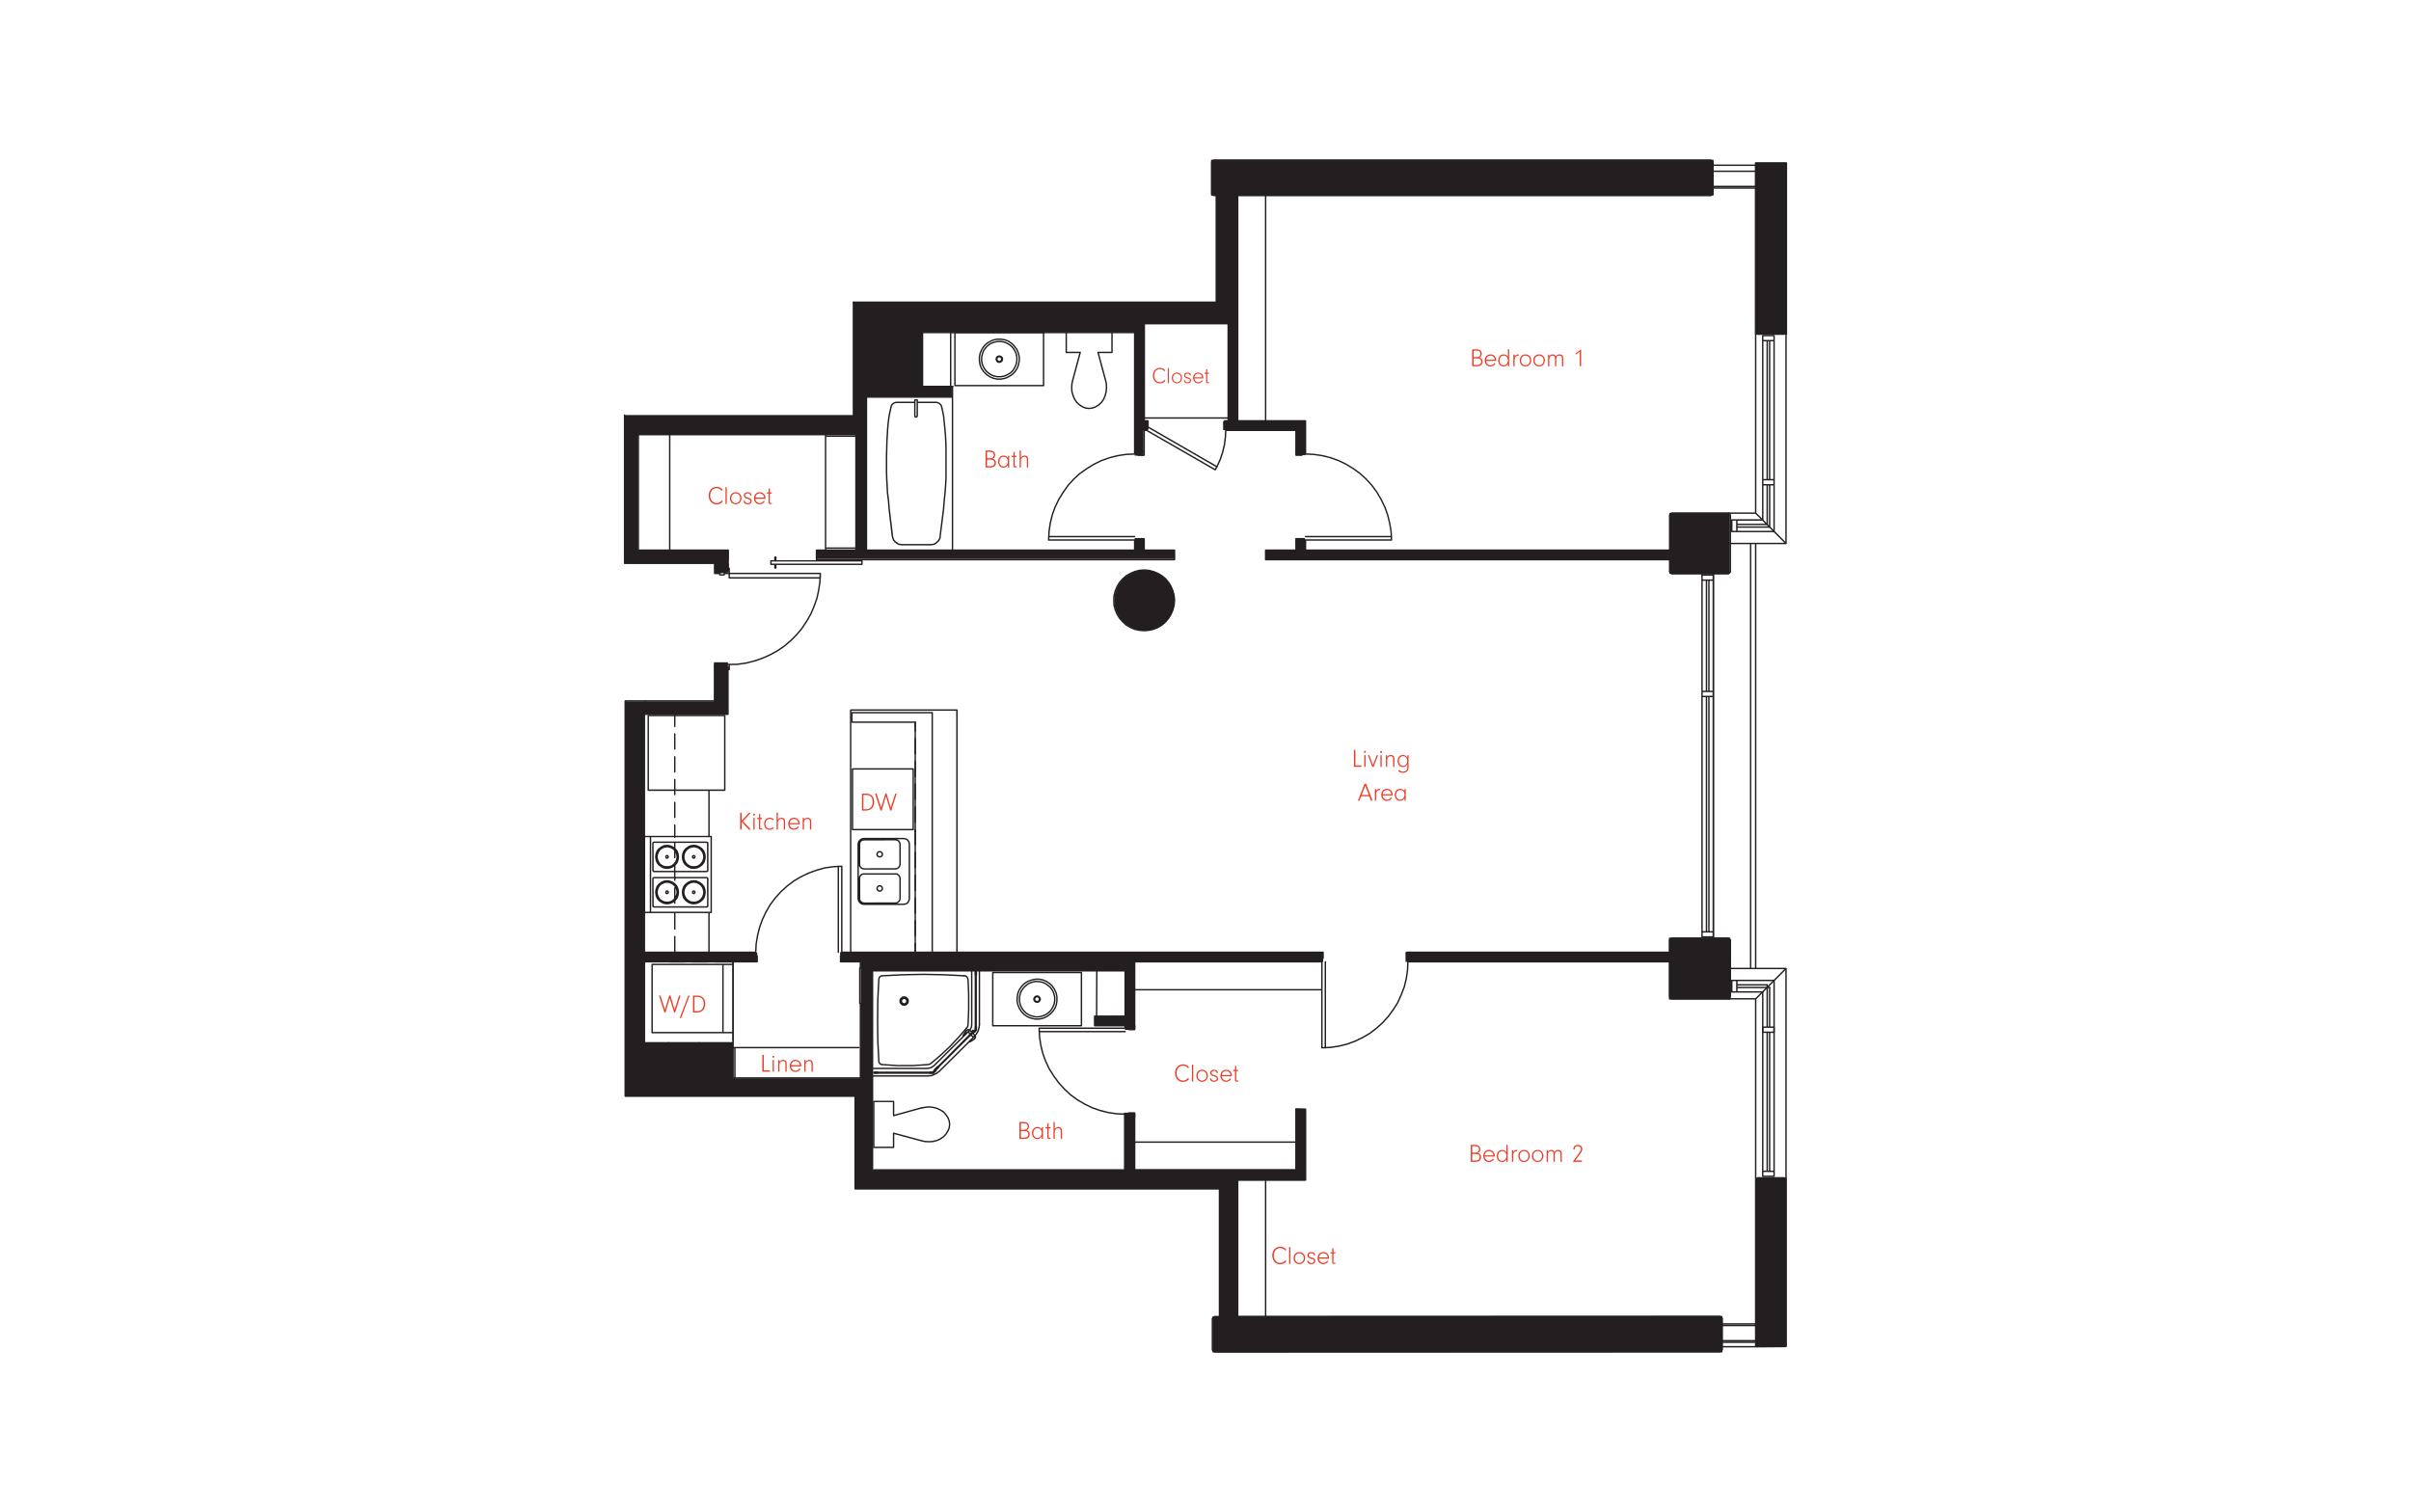 <?xml version="1.0" encoding="UTF-8"?><svg id="Layer_1" xmlns="http://www.w3.org/2000/svg" viewBox="0 0 998 626"><defs><style>.cls-1{fill:#ee3b24;}.cls-2{fill:#231f20;}.cls-3{fill:#fff;}</style></defs><rect class="cls-3" x="-15" y="-13" width="1028" height="652"/><polyline class="cls-2" points="301.714 236.987 301.714 227.74 264.151 227.74 264.151 180.161 354.302 180.161 354.302 227.74 337.929 227.74 337.929 231.4 486.254 231.4 486.254 227.74 473.733 227.74 473.733 222.732 469.688 222.732 469.688 227.74 358.734 227.74 358.734 164.366 393.985 164.366 393.985 159.742 381.849 159.742 381.849 137.591 469.688 137.591 469.688 188.637 473.348 188.637 473.348 178.042 475.274 178.042 475.274 174.189 473.926 174.189 473.926 134.122 508.214 134.122 508.214 174.382 506.288 174.382 506.288 178.042 536.53 178.042 536.53 188.444 540.383 188.444 540.383 174.189 512.451 174.189 512.451 80.955 709.321 80.955 709.321 66.122 501.28 66.122 501.28 80.954 503.399 80.954 503.399 125.066 353.147 125.066 353.147 172.068 258.373 172.068 258.373 233.324 295.744 233.324 295.744 237.562 301.714 236.987"/><path class="cls-2" d="M486.254,248.542c0,6.915-5.604,12.521-12.519,12.521s-12.521-5.606-12.521-12.521,5.606-12.521,12.521-12.521,12.519,5.607,12.519,12.521"/><polyline class="cls-2" points="536.532 227.544 523.819 227.544 523.819 231.59 691.021 231.59 691.021 237.562 716.062 237.562 716.062 212.328 691.021 212.328 691.021 227.545 540.192 227.545 540.192 222.729 536.339 222.729 536.532 227.544"/><rect class="cls-2" x="726.466" y="67.276" width="13.292" height="71.273"/><rect class="cls-2" x="690.827" y="388.197" width="25.426" height="25.62"/><rect class="cls-2" x="581.798" y="394.169" width="111.724" height="4.046"/><rect class="cls-2" x="726.655" y="487.594" width="12.906" height="69.733"/><polyline class="cls-2" points="536.338 458.892 536.338 484.128 469.495 484.128 469.495 460.628 465.257 460.628 465.257 484.321 361.236 484.321 361.236 402.068 465.834 402.068 465.834 420.561 452.927 420.561 452.927 424.606 465.641 424.606 465.641 426.34 469.686 426.34 469.686 398.216 547.703 398.216 547.703 394.171 347.751 394.171 347.751 398.216 356.228 398.216 356.228 446.374 303.447 446.374 303.447 431.54 266.846 431.54 266.846 398.023 313.463 398.023 313.463 394.363 266.654 394.363 266.654 295.736 301.327 295.736 301.327 274.162 295.548 274.162 295.548 290.342 258.757 290.342 258.757 453.886 353.914 453.886 353.914 492.219 504.938 492.219 504.938 545.002 501.855 545.002 501.855 559.835 712.98 559.835 712.98 544.808 512.259 544.808 512.259 488.753 540.575 488.753 540.575 459.087 536.338 458.892"/><path class="cls-1" d="M563.567,316.869v.599h-3.133v-7.013h.599v6.414h2.534Z"/><path class="cls-1" d="M565.385,311.286c0,.21-.179.389-.389.389-.221,0-.399-.179-.399-.4s.178-.399.399-.399c.22,0,.389.178.389.41ZM565.248,317.469h-.526v-4.836h.526v4.836Z"/><path class="cls-1" d="M570.43,312.632l-1.84,4.836h-.568l-1.787-4.836h.547l1.534,4.121,1.577-4.121h.536Z"/><path class="cls-1" d="M572.07,311.286c0,.21-.179.389-.389.389-.221,0-.399-.179-.399-.4s.178-.399.399-.399c.22,0,.389.178.389.41ZM571.933,317.469h-.526v-4.836h.526v4.836Z"/><path class="cls-1" d="M574.214,312.632v.725c.463-.568.915-.81,1.503-.81.431,0,.81.137,1.073.379.304.273.409.589.409,1.178v3.365h-.526v-3.133c0-.505-.052-.778-.2-.968-.157-.2-.462-.326-.82-.326-.409,0-.768.147-1.052.441-.294.305-.389.557-.389,1.02v2.965h-.526v-4.836h.526Z"/><path class="cls-1" d="M582.528,312.632h.526v5.068c0,1.398-.862,2.239-2.303,2.239-.873,0-1.556-.284-2.007-.841l.399-.389c.221.242.326.337.463.42.262.168.746.294,1.177.294.546,0,1.072-.2,1.378-.515.252-.273.367-.652.367-1.209v-1.293c-.252.41-.389.578-.619.757-.326.242-.779.389-1.21.389-1.251,0-2.208-1.072-2.208-2.491,0-.768.284-1.514.768-1.966.368-.368.862-.547,1.472-.547.757,0,1.272.294,1.798,1.03v-.946ZM579.038,315.03c0,1.167.736,2.029,1.735,2.029.494,0,.988-.242,1.346-.652.232-.284.389-.841.389-1.388,0-.673-.095-1.009-.379-1.356-.326-.379-.83-.62-1.324-.62-1.041,0-1.767.82-1.767,1.987Z"/><path class="cls-1" d="M563.424,329.642l-.747,1.84h-.599l2.754-7.013h.651l2.671,7.013h-.663l-.683-1.84h-3.385ZM565.137,325.269l-1.493,3.828h2.955l-1.462-3.828Z"/><path class="cls-1" d="M569.625,326.646v.873c.157-.347.264-.484.453-.641.252-.2.619-.315.977-.315h.21v.515h-.179c-.893,0-1.514.789-1.461,1.882v2.523h-.526v-4.836h.526Z"/><path class="cls-1" d="M572.315,329.286c.042.463.127.704.337,1.009.347.494.873.778,1.462.778.661,0,1.304-.379,1.63-.946l.431.231c-.358.725-1.178,1.21-2.051,1.21-1.388,0-2.377-1.03-2.377-2.482,0-1.472.989-2.523,2.377-2.523,1.346,0,2.376,1.041,2.376,2.387,0,.063-.01.189-.021.337h-4.164ZM575.921,328.791c-.031-.421-.105-.652-.284-.936-.337-.494-.903-.799-1.524-.799s-1.188.304-1.493.82c-.159.252-.232.473-.284.915h3.585Z"/><path class="cls-1" d="M581.376,326.646h.526v4.836h-.526v-1.073c-.484.789-1.062,1.157-1.809,1.157-1.304,0-2.24-1.041-2.24-2.503s.926-2.502,2.23-2.502c.768,0,1.356.315,1.819.978v-.894ZM578.306,327.677c-.274.378-.431.894-.431,1.419,0,1.135.725,1.976,1.692,1.976,1.009,0,1.819-.936,1.819-2.082s-.725-1.934-1.787-1.934c-.578,0-.979.189-1.293.62Z"/><path class="cls-1" d="M610.638,473.96c1.304,0,2.124.715,2.124,1.851,0,.431-.137.83-.379,1.114-.168.189-.325.294-.715.462.39.074.568.147.789.306.399.304.62.788.62,1.377,0,.663-.284,1.231-.778,1.546-.431.273-.884.357-1.831.357h-1.671v-7.013h1.84ZM609.397,477.188h1.062c.6,0,.957-.083,1.241-.294.316-.242.505-.651.505-1.094,0-.514-.242-.946-.62-1.125-.306-.147-.578-.179-1.346-.179h-.842v2.692ZM609.397,480.437h.977c.874,0,1.168-.052,1.525-.242.389-.221.589-.6.589-1.114,0-.926-.546-1.357-1.745-1.357h-1.346v2.713Z"/><path class="cls-1" d="M614.548,478.775c.042.463.127.705.337,1.009.347.495.873.778,1.462.778.661,0,1.304-.378,1.63-.946l.43.232c-.357.725-1.177,1.209-2.05,1.209-1.388,0-2.377-1.031-2.377-2.482,0-1.471.989-2.523,2.377-2.523,1.346,0,2.376,1.04,2.376,2.386,0,.064-.01.189-.021.337h-4.164ZM618.154,478.282c-.031-.421-.105-.652-.284-.935-.337-.495-.903-.799-1.524-.799s-1.188.304-1.493.82c-.159.252-.232.473-.284.915h3.585Z"/><path class="cls-1" d="M623.567,473.96h.526v7.013h-.526v-.935c-.526.714-1.052,1.02-1.777,1.02-1.304,0-2.23-1.031-2.23-2.482s.926-2.523,2.198-2.523c.347,0,.715.083,1.031.242.315.157.494.304.778.673v-3.008ZM620.107,478.586c0,1.168.693,1.976,1.692,1.976,1.03,0,1.777-.851,1.777-2.019,0-1.198-.683-1.997-1.714-1.997-1.052,0-1.755.82-1.755,2.039Z"/><path class="cls-1" d="M626.361,476.136v.874c.157-.348.264-.485.453-.642.252-.2.619-.315.977-.315h.21v.514h-.179c-.893,0-1.514.789-1.461,1.883v2.523h-.526v-4.837h.526Z"/><path class="cls-1" d="M632.7,476.904c.368.453.536.967.536,1.651,0,1.409-1.052,2.502-2.397,2.502-.704,0-1.387-.316-1.829-.842-.337-.399-.526-1.009-.526-1.682,0-.788.232-1.388.705-1.829.441-.421,1.052-.651,1.682-.651.725,0,1.378.304,1.829.851ZM629.031,478.566c0,1.188.736,1.997,1.829,1.997,1.062,0,1.829-.841,1.829-2.007,0-.652-.179-1.136-.546-1.493-.326-.316-.81-.515-1.273-.515-1.104,0-1.84.81-1.84,2.019Z"/><path class="cls-1" d="M638.345,476.904c.368.453.536.967.536,1.651,0,1.409-1.052,2.502-2.397,2.502-.704,0-1.387-.316-1.829-.842-.337-.399-.526-1.009-.526-1.682,0-.788.232-1.388.705-1.829.441-.421,1.052-.651,1.682-.651.725,0,1.378.304,1.829.851ZM634.675,478.566c0,1.188.736,1.997,1.829,1.997,1.062,0,1.829-.841,1.829-2.007,0-.652-.179-1.136-.546-1.493-.326-.316-.81-.515-1.273-.515-1.104,0-1.84.81-1.84,2.019Z"/><path class="cls-1" d="M640.719,476.136v.705c.399-.558.81-.788,1.388-.788.357,0,.683.105.915.294.168.137.262.284.389.62.368-.652.82-.915,1.567-.915.578,0,1.02.189,1.261.536.2.304.242.536.242,1.324v3.06h-.526v-2.901c0-.799,0-.831-.147-1.073-.157-.284-.515-.452-.967-.452-.799,0-1.241.536-1.241,1.525v2.901h-.526v-2.901c0-.663-.063-.967-.252-1.199-.189-.221-.453-.326-.81-.326-.799,0-1.293.589-1.293,1.525v2.901h-.526l.01-4.837h.515Z"/><path class="cls-1" d="M654.773,480.416v.558h-3.764l2.429-3.365c.756-1.052.977-1.483.977-1.945,0-.695-.558-1.178-1.346-1.178-.526,0-.957.242-1.125.631-.106.211-.127.379-.137.757h-.568c.074-1.261.715-1.903,1.882-1.903,1.094,0,1.861.684,1.861,1.672,0,.568-.2,1.02-.757,1.798l-2.176,2.976h2.722Z"/><path class="cls-1" d="M611.236,144.614c1.304,0,2.124.715,2.124,1.851,0,.431-.137.831-.379,1.115-.168.189-.326.294-.715.463.389.074.568.147.789.305.399.304.62.788.62,1.377,0,.662-.284,1.23-.778,1.545-.431.273-.884.358-1.831.358h-1.671v-7.013h1.84ZM609.996,147.842h1.062c.6,0,.957-.084,1.241-.294.316-.242.505-.652.505-1.093,0-.515-.242-.947-.62-1.125-.306-.147-.578-.179-1.346-.179h-.842v2.692ZM609.996,151.091h.979c.873,0,1.167-.052,1.524-.242.389-.221.589-.599.589-1.115,0-.925-.546-1.356-1.745-1.356h-1.346v2.713Z"/><path class="cls-1" d="M615.146,149.43c.042.463.127.704.337,1.009.347.494.873.778,1.462.778.661,0,1.304-.379,1.63-.946l.431.231c-.358.725-1.178,1.21-2.051,1.21-1.388,0-2.377-1.03-2.377-2.482,0-1.472.989-2.523,2.377-2.523,1.346,0,2.376,1.041,2.376,2.387,0,.063-.01.189-.021.337h-4.164ZM618.753,148.935c-.031-.421-.105-.652-.284-.936-.337-.494-.903-.799-1.524-.799s-1.188.304-1.493.82c-.159.252-.232.473-.284.915h3.585Z"/><path class="cls-1" d="M624.165,144.614h.526v7.013h-.526v-.936c-.526.715-1.052,1.02-1.777,1.02-1.304,0-2.23-1.03-2.23-2.482s.926-2.523,2.198-2.523c.347,0,.715.084,1.031.242.315.158.494.305.778.673v-3.007ZM620.706,149.24c0,1.167.693,1.976,1.692,1.976,1.03,0,1.777-.851,1.777-2.019,0-1.199-.683-1.998-1.714-1.998-1.052,0-1.755.82-1.755,2.04Z"/><path class="cls-1" d="M626.96,146.791v.873c.157-.347.264-.484.452-.641.253-.2.62-.315.979-.315h.21v.515h-.178c-.894,0-1.515.789-1.462,1.882v2.523h-.526v-4.836h.526Z"/><path class="cls-1" d="M633.299,147.558c.368.452.536.967.536,1.65,0,1.409-1.052,2.503-2.397,2.503-.704,0-1.387-.316-1.829-.842-.337-.399-.526-1.009-.526-1.682,0-.788.232-1.387.705-1.829.441-.42,1.052-.652,1.682-.652.725,0,1.378.305,1.829.852ZM629.63,149.219c0,1.188.736,1.998,1.829,1.998,1.062,0,1.829-.841,1.829-2.009,0-.652-.179-1.135-.546-1.493-.326-.315-.81-.515-1.273-.515-1.104,0-1.84.81-1.84,2.019Z"/><path class="cls-1" d="M638.943,147.558c.368.452.536.967.536,1.65,0,1.409-1.052,2.503-2.397,2.503-.704,0-1.387-.316-1.829-.842-.337-.399-.526-1.009-.526-1.682,0-.788.232-1.387.705-1.829.441-.42,1.052-.652,1.682-.652.725,0,1.378.305,1.829.852ZM635.274,149.219c0,1.188.736,1.998,1.829,1.998,1.062,0,1.829-.841,1.829-2.009,0-.652-.179-1.135-.546-1.493-.326-.315-.81-.515-1.273-.515-1.104,0-1.84.81-1.84,2.019Z"/><path class="cls-1" d="M641.318,146.791v.704c.399-.557.81-.789,1.388-.789.357,0,.683.105.915.295.169.136.262.283.389.62.368-.652.82-.915,1.567-.915.578,0,1.02.189,1.261.537.2.304.242.536.242,1.325v3.059h-.526v-2.902c0-.799,0-.83-.147-1.072-.157-.284-.515-.452-.967-.452-.799,0-1.241.536-1.241,1.524v2.902h-.526v-2.902c0-.662-.063-.967-.252-1.199-.189-.221-.453-.326-.81-.326-.799,0-1.293.589-1.293,1.524v2.902h-.526l.01-4.836h.515Z"/><path class="cls-1" d="M652.228,146.832v-.567l2.25-1.651v7.013h-.558v-6.004l-1.692,1.209Z"/><path class="cls-1" d="M306.982,343.446h-.599v-7.013h.599v3.322l3.112-3.322h.736l-3.259,3.522,3.259,3.491h-.83l-3.018-3.291v3.291Z"/><path class="cls-1" d="M312.512,337.264c0,.21-.179.389-.389.389-.221,0-.4-.178-.4-.4,0-.221.179-.399.4-.399s.389.178.389.41ZM312.375,343.446h-.526v-4.836h.526v4.836Z"/><path class="cls-1" d="M314.697,342.688c.01.242.063.284.347.284h.442v.473h-.568c-.536,0-.736-.189-.747-.663v-3.68h-.736v-.494h.736v-1.63h.526v1.63h.789v.494h-.789v3.585Z"/><path class="cls-1" d="M320.311,342.815c-.515.505-1.03.715-1.724.715-1.346,0-2.282-1.03-2.282-2.503s.967-2.502,2.334-2.502c.673,0,1.209.221,1.671.684l-.326.358c-.4-.368-.851-.547-1.346-.547-1.062,0-1.787.81-1.787,1.987,0,1.21.704,2.03,1.745,2.03.547,0,.988-.189,1.388-.599l.326.379Z"/><path class="cls-1" d="M321.992,339.356c.452-.568.925-.831,1.525-.831.42,0,.873.168,1.114.431.242.253.347.62.347,1.21v3.28h-.525v-3.322c0-.715-.347-1.104-.999-1.104-.431,0-.831.189-1.114.526-.263.315-.347.589-.347,1.093v2.807h-.526v-7.013h.526v2.923Z"/><path class="cls-1" d="M326.837,341.248c.042.463.127.704.337,1.009.347.494.873.778,1.462.778.663,0,1.304-.379,1.63-.946l.431.231c-.358.725-1.178,1.21-2.05,1.21-1.388,0-2.376-1.03-2.376-2.482,0-1.472.988-2.523,2.376-2.523,1.346,0,2.376,1.041,2.376,2.387,0,.063-.011.189-.021.337h-4.164ZM330.443,340.754c-.031-.421-.105-.652-.283-.936-.337-.494-.904-.799-1.525-.799s-1.188.304-1.493.82c-.157.252-.231.473-.284.915h3.585Z"/><path class="cls-1" d="M332.797,338.609v.725c.463-.568.915-.81,1.504-.81.431,0,.809.137,1.072.379.305.273.41.589.41,1.178v3.365h-.525v-3.133c0-.505-.053-.778-.2-.968-.157-.2-.463-.326-.82-.326-.41,0-.768.147-1.052.441-.294.305-.389.557-.389,1.02v2.965h-.526v-4.836h.526Z"/><path class="cls-1" d="M356.793,328.564h1.798c2.009,0,3.26,1.304,3.26,3.365,0,2.303-1.315,3.648-3.544,3.648h-1.514v-7.013ZM357.392,335.041h.326c1.409,0,1.945-.116,2.492-.537.693-.536,1.03-1.387,1.03-2.576,0-1.829-.946-2.829-2.681-2.829h-1.167v5.941Z"/><path class="cls-1" d="M370.554,328.564h.61l-2.229,7.013h-.431l-1.788-5.983-1.777,5.983h-.441l-2.26-7.013h.631l1.851,5.857,1.756-5.857h.526l1.714,5.857,1.84-5.857Z"/><path class="cls-1" d="M492.214,446.634c-.315.431-.514.609-.873.82-.473.284-1.062.431-1.65.431-.957,0-1.787-.358-2.376-1.021-.578-.661-.926-1.629-.926-2.607,0-2.092,1.398-3.638,3.292-3.638,1.03,0,1.85.4,2.533,1.252l-.441.357c-.315-.347-.473-.484-.683-.631-.399-.274-.915-.431-1.409-.431-1.535,0-2.671,1.314-2.671,3.101,0,1.777,1.146,3.07,2.702,3.07.831,0,1.452-.326,2.061-1.094l.441.39Z"/><path class="cls-1" d="M493.369,447.759v-7.013h.526v7.013h-.526Z"/><path class="cls-1" d="M499.445,443.69c.368.453.536.967.536,1.651,0,1.409-1.052,2.502-2.397,2.502-.704,0-1.387-.316-1.829-.842-.337-.399-.526-1.009-.526-1.682,0-.788.232-1.388.705-1.829.441-.421,1.052-.651,1.682-.651.725,0,1.378.304,1.829.851ZM495.776,445.351c0,1.188.736,1.997,1.829,1.997,1.062,0,1.829-.841,1.829-2.007,0-.652-.179-1.136-.546-1.493-.326-.316-.81-.515-1.273-.515-1.104,0-1.84.81-1.84,2.019Z"/><path class="cls-1" d="M503.617,444.195c0-.558-.399-.873-1.082-.873-.652,0-1.062.315-1.062.81,0,.504.252.704,1.146.925.651.157.967.304,1.209.557.232.232.379.578.379.915,0,.789-.652,1.315-1.651,1.315-1.05,0-1.63-.473-1.735-1.43h.536c.042.599.495.957,1.22.957.651,0,1.082-.337,1.082-.842,0-.484-.325-.746-1.209-.957-.568-.136-.873-.273-1.114-.494-.252-.22-.411-.568-.411-.915,0-.788.663-1.324,1.619-1.324.979,0,1.577.504,1.619,1.356h-.547Z"/><path class="cls-1" d="M505.719,445.561c.042.463.127.705.337,1.009.347.495.873.778,1.462.778.661,0,1.304-.378,1.63-.946l.43.232c-.357.725-1.177,1.209-2.05,1.209-1.388,0-2.377-1.031-2.377-2.482,0-1.471.989-2.523,2.377-2.523,1.346,0,2.376,1.04,2.376,2.386,0,.064-.01.189-.021.337h-4.164ZM509.325,445.067c-.031-.421-.105-.652-.284-.935-.337-.495-.903-.799-1.524-.799s-1.188.304-1.493.82c-.159.252-.232.473-.284.915h3.585Z"/><path class="cls-1" d="M511.721,447.002c.01.242.063.284.347.284h.441v.473h-.567c-.537,0-.737-.189-.747-.663v-3.679h-.736v-.495h.736v-1.63h.526v1.63h.788v.495h-.788v3.585Z"/><path class="cls-1" d="M532.458,522.132c-.315.431-.514.609-.873.82-.473.284-1.062.431-1.65.431-.957,0-1.787-.358-2.376-1.021-.578-.661-.926-1.629-.926-2.607,0-2.092,1.398-3.638,3.292-3.638,1.03,0,1.85.4,2.533,1.252l-.441.357c-.315-.347-.473-.484-.683-.631-.399-.274-.915-.431-1.409-.431-1.535,0-2.671,1.314-2.671,3.101,0,1.777,1.146,3.07,2.702,3.07.831,0,1.452-.326,2.061-1.094l.441.39Z"/><path class="cls-1" d="M533.614,523.257v-7.013h.526v7.013h-.526Z"/><path class="cls-1" d="M539.689,519.188c.368.453.536.967.536,1.651,0,1.409-1.052,2.502-2.397,2.502-.704,0-1.387-.316-1.829-.842-.337-.399-.526-1.009-.526-1.682,0-.788.232-1.388.705-1.829.441-.421,1.052-.651,1.682-.651.725,0,1.378.304,1.829.851ZM536.02,520.849c0,1.188.736,1.997,1.829,1.997,1.062,0,1.829-.841,1.829-2.007,0-.652-.179-1.136-.546-1.493-.326-.316-.81-.515-1.273-.515-1.104,0-1.84.81-1.84,2.019Z"/><path class="cls-1" d="M543.861,519.693c0-.558-.399-.873-1.082-.873-.652,0-1.062.315-1.062.81,0,.504.252.704,1.146.925.651.157.967.304,1.209.557.232.232.379.578.379.915,0,.789-.652,1.315-1.651,1.315-1.05,0-1.63-.473-1.735-1.43h.536c.042.599.495.957,1.22.957.651,0,1.082-.337,1.082-.842,0-.484-.325-.746-1.209-.957-.568-.136-.873-.273-1.114-.494-.252-.22-.411-.568-.411-.915,0-.788.663-1.324,1.619-1.324.979,0,1.577.504,1.619,1.356h-.547Z"/><path class="cls-1" d="M545.963,521.059c.042.463.127.705.337,1.009.347.495.873.778,1.462.778.661,0,1.304-.378,1.63-.946l.43.232c-.357.725-1.177,1.209-2.05,1.209-1.388,0-2.377-1.031-2.377-2.482,0-1.471.989-2.523,2.377-2.523,1.346,0,2.376,1.04,2.376,2.386,0,.064-.01.189-.021.337h-4.164ZM549.57,520.565c-.031-.421-.105-.652-.284-.935-.337-.495-.903-.799-1.524-.799s-1.188.304-1.493.82c-.159.252-.232.473-.284.915h3.585Z"/><path class="cls-1" d="M551.966,522.5c.01.242.063.284.347.284h.441v.473h-.567c-.537,0-.737-.189-.747-.663v-3.679h-.736v-.495h.736v-1.63h.526v1.63h.788v.495h-.788v3.585Z"/><path class="cls-1" d="M299.168,207.56c-.315.431-.515.61-.873.82-.473.284-1.062.431-1.651.431-.957,0-1.787-.358-2.376-1.02-.578-.663-.925-1.63-.925-2.608,0-2.092,1.398-3.638,3.29-3.638,1.03,0,1.851.4,2.534,1.251l-.441.358c-.316-.347-.473-.484-.684-.631-.4-.274-.915-.431-1.409-.431-1.535,0-2.671,1.314-2.671,3.102,0,1.777,1.146,3.07,2.703,3.07.83,0,1.451-.326,2.061-1.094l.441.389Z"/><path class="cls-1" d="M300.322,208.686v-7.013h.526v7.013h-.526Z"/><path class="cls-1" d="M306.399,204.617c.368.452.537.967.537,1.65,0,1.409-1.052,2.502-2.397,2.502-.704,0-1.388-.315-1.829-.841-.337-.4-.526-1.009-.526-1.682,0-.789.231-1.388.704-1.83.441-.42,1.052-.652,1.682-.652.725,0,1.377.305,1.829.852ZM302.73,206.278c0,1.188.736,1.998,1.829,1.998,1.062,0,1.829-.841,1.829-2.009,0-.652-.179-1.135-.547-1.493-.326-.315-.81-.515-1.272-.515-1.104,0-1.84.809-1.84,2.019Z"/><path class="cls-1" d="M310.572,205.121c0-.557-.4-.873-1.083-.873-.652,0-1.062.316-1.062.81,0,.505.252.704,1.146.925.652.157.968.304,1.21.557.231.231.379.578.379.915,0,.789-.652,1.314-1.651,1.314-1.052,0-1.63-.473-1.735-1.43h.536c.042.599.494.957,1.22.957.652,0,1.083-.337,1.083-.841,0-.484-.326-.747-1.21-.957-.567-.137-.873-.273-1.114-.494-.252-.221-.41-.567-.41-.915,0-.788.663-1.325,1.619-1.325.978,0,1.577.505,1.619,1.357h-.547Z"/><path class="cls-1" d="M312.672,206.488c.042.463.127.704.337,1.009.347.494.873.778,1.462.778.663,0,1.304-.379,1.63-.946l.431.231c-.358.725-1.178,1.209-2.05,1.209-1.388,0-2.376-1.03-2.376-2.481,0-1.472.988-2.523,2.376-2.523,1.346,0,2.376,1.041,2.376,2.387,0,.063-.011.189-.021.337h-4.164ZM316.279,205.994c-.032-.42-.105-.652-.284-.936-.337-.494-.904-.799-1.525-.799s-1.188.305-1.493.82c-.157.252-.232.473-.284.915h3.586Z"/><path class="cls-1" d="M318.675,207.929c.01.242.063.283.347.283h.442v.473h-.568c-.536,0-.736-.189-.747-.663v-3.68h-.736v-.494h.736v-1.63h.526v1.63h.789v.494h-.789v3.586Z"/><path class="cls-1" d="M482.377,157.614c-.281.383-.457.542-.776.728-.42.252-.943.383-1.466.383-.85,0-1.588-.317-2.111-.906-.513-.589-.821-1.447-.821-2.316,0-1.859,1.242-3.231,2.923-3.231.915,0,1.642.355,2.25,1.111l-.392.318c-.281-.308-.421-.429-.607-.561-.355-.243-.813-.383-1.251-.383-1.364,0-2.372,1.167-2.372,2.755,0,1.578,1.017,2.726,2.4,2.726.738,0,1.289-.29,1.831-.971l.392.346Z"/><path class="cls-1" d="M483.407,158.613v-6.228h.467v6.228h-.467Z"/><path class="cls-1" d="M488.805,154.999c.327.402.477.859.477,1.466,0,1.251-.934,2.222-2.129,2.222-.625,0-1.233-.28-1.625-.747-.299-.355-.467-.896-.467-1.494,0-.7.205-1.232.626-1.625.391-.373.933-.579,1.494-.579.644,0,1.223.271,1.624.757ZM485.546,156.474c0,1.055.653,1.774,1.624,1.774.943,0,1.625-.747,1.625-1.783,0-.579-.159-1.009-.486-1.326-.289-.28-.719-.457-1.129-.457-.981,0-1.634.719-1.634,1.793Z"/><path class="cls-1" d="M492.515,155.447c0-.495-.355-.775-.962-.775-.579,0-.943.28-.943.719,0,.448.224.626,1.017.822.579.14.859.27,1.074.495.205.205.335.513.335.812,0,.7-.578,1.167-1.466,1.167-.934,0-1.447-.42-1.541-1.27h.477c.036.532.438.85,1.082.85.579,0,.963-.299.963-.747,0-.429-.29-.663-1.074-.85-.504-.121-.774-.243-.99-.439-.224-.196-.364-.504-.364-.812,0-.7.589-1.177,1.438-1.177.868,0,1.401.448,1.438,1.205h-.486Z"/><path class="cls-1" d="M494.384,156.661c.038.411.112.626.299.896.308.439.776.691,1.298.691.589,0,1.158-.336,1.447-.84l.383.205c-.317.644-1.046,1.074-1.821,1.074-1.232,0-2.11-.915-2.11-2.204,0-1.307.878-2.241,2.11-2.241,1.195,0,2.111.925,2.111,2.12,0,.056-.009.168-.019.299h-3.698ZM497.588,156.222c-.029-.373-.093-.579-.253-.831-.299-.439-.803-.71-1.354-.71s-1.055.271-1.325.728c-.14.224-.206.42-.252.813h3.184Z"/><path class="cls-1" d="M499.72,157.94c.009.215.056.252.308.252h.392v.42h-.504c-.477,0-.653-.168-.664-.589v-3.268h-.653v-.439h.653v-1.448h.468v1.448h.7v.439h-.7v3.184Z"/><path class="cls-1" d="M281.087,412.158h.61l-2.229,7.013h-.431l-1.788-5.982-1.776,5.982h-.442l-2.26-7.013h.631l1.851,5.857,1.756-5.857h.526l1.714,5.857,1.84-5.857Z"/><path class="cls-1" d="M281.915,421.484h-.558l3.544-9.326h.557l-3.543,9.326Z"/><path class="cls-1" d="M286.865,412.158h1.798c2.009,0,3.26,1.304,3.26,3.365,0,2.303-1.315,3.648-3.544,3.648h-1.514v-7.013ZM287.465,418.635h.326c1.409,0,1.945-.116,2.492-.536.693-.536,1.03-1.388,1.03-2.576,0-1.829-.946-2.829-2.681-2.829h-1.167v5.941Z"/><path class="cls-1" d="M318.686,443.082v.599h-3.134v-7.013h.599v6.414h2.534Z"/><path class="cls-1" d="M320.503,437.498c0,.211-.179.389-.389.389-.221,0-.4-.178-.4-.399,0-.22.179-.399.4-.399s.389.179.389.409ZM320.366,443.68h-.526v-4.837h.526v4.837Z"/><path class="cls-1" d="M322.647,438.844v.725c.463-.567.915-.809,1.504-.809.431,0,.809.136,1.072.379.305.273.41.589.41,1.177v3.365h-.525v-3.133c0-.505-.053-.778-.2-.967-.157-.2-.463-.326-.82-.326-.41,0-.768.147-1.052.441-.294.304-.389.558-.389,1.02v2.965h-.526v-4.837h.526Z"/><path class="cls-1" d="M327.492,441.483c.042.463.127.705.337,1.009.347.495.873.778,1.462.778.663,0,1.304-.378,1.63-.946l.431.232c-.358.725-1.178,1.209-2.05,1.209-1.388,0-2.376-1.031-2.376-2.482,0-1.471.988-2.523,2.376-2.523,1.346,0,2.376,1.04,2.376,2.386,0,.064-.011.189-.021.337h-4.164ZM331.099,440.989c-.032-.421-.105-.652-.284-.935-.337-.495-.904-.799-1.525-.799s-1.188.304-1.493.82c-.157.252-.232.473-.284.915h3.586Z"/><path class="cls-1" d="M333.453,438.844v.725c.463-.567.915-.809,1.504-.809.431,0,.809.136,1.072.379.305.273.41.589.41,1.177v3.365h-.525v-3.133c0-.505-.053-.778-.2-.967-.157-.2-.463-.326-.82-.326-.41,0-.768.147-1.052.441-.294.304-.389.558-.389,1.02v2.965h-.526v-4.837h.526Z"/><path class="cls-1" d="M423.825,464.468c1.304,0,2.124.715,2.124,1.851,0,.431-.137.83-.379,1.114-.168.189-.325.294-.715.462.39.074.568.147.789.306.399.304.62.788.62,1.377,0,.663-.284,1.231-.778,1.546-.431.273-.884.357-1.831.357h-1.671v-7.013h1.84ZM422.584,467.695h1.062c.6,0,.957-.084,1.241-.294.316-.242.505-.651.505-1.094,0-.514-.242-.946-.62-1.125-.306-.147-.578-.179-1.346-.179h-.842v2.692ZM422.584,470.945h.977c.874,0,1.168-.052,1.525-.242.389-.221.589-.6.589-1.114,0-.926-.546-1.357-1.745-1.357h-1.346v2.713Z"/><path class="cls-1" d="M431.215,466.644h.526v4.837h-.526v-1.072c-.484.788-1.062,1.157-1.809,1.157-1.304,0-2.24-1.041-2.24-2.502,0-1.462.926-2.502,2.23-2.502.768,0,1.356.315,1.819.977v-.894ZM428.145,467.675c-.274.379-.431.893-.431,1.419,0,1.136.725,1.976,1.692,1.976,1.009,0,1.819-.935,1.819-2.082s-.725-1.934-1.787-1.934c-.578,0-.979.189-1.293.62Z"/><path class="cls-1" d="M434.052,470.723c.01.242.063.284.347.284h.441v.473h-.567c-.537,0-.737-.189-.747-.663v-3.679h-.736v-.495h.736v-1.63h.526v1.63h.788v.495h-.788v3.585Z"/><path class="cls-1" d="M436.606,467.391c.453-.568.925-.83,1.525-.83.421,0,.873.168,1.114.431.242.252.347.619.347,1.209v3.28h-.526v-3.322c0-.715-.347-1.104-.999-1.104-.43,0-.83.189-1.114.526-.262.315-.347.589-.347,1.094v2.807h-.526v-7.013h.526v2.923Z"/><path class="cls-1" d="M409.811,186.509c1.304,0,2.124.715,2.124,1.851,0,.431-.137.831-.379,1.115-.168.189-.326.294-.715.463.389.074.568.147.789.305.399.304.62.788.62,1.377,0,.662-.284,1.23-.778,1.545-.431.273-.884.358-1.831.358h-1.671v-7.013h1.84ZM408.57,189.736h1.062c.6,0,.957-.084,1.241-.294.316-.242.505-.652.505-1.093,0-.515-.242-.947-.62-1.125-.306-.147-.578-.179-1.346-.179h-.842v2.692ZM408.57,192.986h.979c.873,0,1.167-.052,1.524-.242.389-.221.589-.599.589-1.115,0-.925-.546-1.356-1.745-1.356h-1.346v2.713Z"/><path class="cls-1" d="M417.202,188.685h.526v4.836h-.526v-1.073c-.484.789-1.062,1.157-1.809,1.157-1.304,0-2.24-1.041-2.24-2.503s.926-2.502,2.23-2.502c.768,0,1.356.315,1.819.978v-.894ZM414.132,189.716c-.274.378-.431.894-.431,1.419,0,1.135.725,1.976,1.692,1.976,1.009,0,1.819-.936,1.819-2.082s-.725-1.934-1.787-1.934c-.578,0-.979.189-1.293.62Z"/><path class="cls-1" d="M420.038,192.764c.01.242.063.284.347.284h.441v.473h-.567c-.537,0-.737-.189-.747-.663v-3.68h-.736v-.494h.736v-1.63h.526v1.63h.788v.494h-.788v3.585Z"/><path class="cls-1" d="M422.592,189.432c.452-.568.925-.831,1.525-.831.421,0,.873.168,1.114.431.242.253.347.62.347,1.21v3.28h-.526v-3.322c0-.715-.347-1.104-.998-1.104-.431,0-.831.189-1.115.526-.262.315-.347.589-.347,1.093v2.807h-.526v-7.013h.526v2.923Z"/><path class="cls-2" d="M512.324,545.271c-.161,0-.292-.131-.292-.292v-56.489c0-.161.131-.292.292-.292h27.775v-28.741h-3.644c-.161,0-.292-.131-.292-.292s.131-.292.292-.292h3.936c.161,0,.292.131.292.292v29.325c0,.161-.131.292-.292.292h-27.775v56.197c0,.161-.131.292-.292.292ZM536.455,484.593h-66.779c-.161,0-.292-.131-.292-.292v-23.043c0-.161.131-.292.292-.292s.292.131.292.292v22.751h66.487c.161,0,.292.131.292.292s-.131.292-.292.292ZM465.738,484.593h-104.062c-.161,0-.292-.131-.292-.292s.131-.292.292-.292h103.77v-22.751c0-.161.131-.292.292-.292s.292.131.292.292v23.043c0,.161-.131.292-.292.292ZM369.887,475.292h-8.211c-.161,0-.292-.131-.292-.292v-19.019c0-.161.131-.292.292-.292h8.211c.161,0,.292.131.292.292v5.482l11.443-3.166c.085-.024.171-.008.239.039l.948-.21,1.625-.172,1.735.167,1.719.425,1.476.691,1.374.854c.025.016.047.035.066.057l1.004,1.171.859,1.285.534,1.401.184,1.407-.168,1.494c-.002.025-.009.05-.018.074l-.503,1.256-.861,1.388-1.037,1.133-1.393.965-1.463.695-1.73.437-1.733.092-1.622-.083-1.141-.251c-.033-.002-.062-.002-.092-.01l-.323-.081c-.024-.006-.046-.014-.067-.024l-11.056-2.981v5.485c0,.161-.131.292-.292.292ZM361.968,474.708h7.627v-5.574c0-.091.042-.177.115-.232.072-.056.168-.072.253-.05l11.6,3.127,1.374.306,1.544.076,1.646-.083,1.621-.409,1.369-.652,1.302-.898.955-1.047.804-1.299.465-1.173.163-1.386-.168-1.27-.487-1.275-.806-1.198-.954-1.11-1.306-.814-1.391-.656-1.623-.398-1.635-.159-1.533.167-1.475.327c-.064.015-.129.007-.186-.021l-11.276,3.119c-.089.023-.183.006-.255-.049-.072-.056-.115-.141-.115-.233v-5.574h-7.627v18.435ZM356.146,446.553h-52.701c-.161,0-.292-.131-.292-.292s.131-.292.292-.292h52.701c.161,0,.292.131.292.292s-.131.292-.292.292ZM303.445,431.975h-36.7c-.161,0-.292-.131-.292-.292v-33.437c0-.161.131-.292.292-.292s.292.131.292.292v33.145h36.116v-3.605h-33.223c-.161,0-.292-.131-.292-.292v-28.236c0-.161.131-.292.292-.292h33.223v-.506h-7.082c-.161,0-.292-.131-.292-.292s.131-.292.292-.292h7.374c.161,0,.292.131.292.292v33.515c0,.161-.131.292-.292.292ZM299.547,427.202h3.606v-27.652h-3.606v27.652ZM270.222,427.202h28.742v-27.652h-28.742v27.652ZM401.139,427.032c-.063,0-.127-.021-.18-.062-.127-.099-.149-.283-.05-.411l.589-.754.361-.818.078-.86v-21.98h-40.427c-.161,0-.292-.131-.292-.292s.131-.292.292-.292h40.427v-.212c0-.161.131-.292.292-.292s.292.131.292.292v.212h2.6v-.212c0-.161.131-.292.292-.292s.292.131.292.292v.212h60.034c.161,0,.292.131.292.292v18.851c0,.161-.131.292-.292.292s-.292-.131-.292-.292v-18.559h-59.742v21.994c0,.161-.131.292-.292.292s-.292-.131-.292-.292v-21.994h-2.6v21.989c0,.01,0,.019-.001.03v.001l-.083.92c-.003.033-.011.064-.025.093l-.417.924-.624.814c-.058.073-.144.112-.23.112ZM469.676,425.943c-.161,0-.292-.131-.292-.292v-27.483c0-.161.131-.292.292-.292h76.414c.161,0,.292.131.292.292s-.131.292-.292.292h-76.122v27.191c0,.161-.131.292-.292.292ZM400.051,425.943c-.062,0-.122-.019-.174-.058-.13-.097-.156-.279-.059-.408l.462-.618.15-.75.25-6.177v-6.189l-.251-6.189-.156-.52-.273-.459-.391-.261-.52-.075c-.16-.023-.271-.171-.247-.33.022-.16.172-.275.33-.247l.586.084c.043.006.084.022.121.046l.502.334c.038.025.068.058.091.098l.335.585.195.653.262,6.268v6.211l-.251,6.206c0,.009-.001.018-.002.027v.003c-.001.008-.002.017-.005.026l-.167.833c-.008.043-.026.083-.052.117l-.502.671c-.057.078-.145.117-.234.117ZM691.123,398.46h-107.33c-.161,0-.292-.131-.292-.292s.131-.292.292-.292h107.33c.161,0,.292.131.292.292s-.131.292-.292.292ZM292.971,398.46h-6.284c-.161,0-.292-.131-.292-.292s.131-.292.292-.292h6.284c.161,0,.292.131.292.292s-.131.292-.292.292ZM283.503,398.46h-6.283c-.161,0-.292-.131-.292-.292s.131-.292.292-.292h6.283c.161,0,.292.131.292.292s-.131.292-.292.292ZM691.123,394.522h-107.33c-.161,0-.292-.131-.292-.292s.131-.292.292-.292h107.33c.161,0,.292.131.292.292s-.131.292-.292.292ZM546.09,394.522h-196.562c-.161,0-.292-.131-.292-.292s.131-.292.292-.292h2.304v-99.998c0-.161.131-.292.292-.292h43.988c.161,0,.292.131.292.292v99.998h149.687c.161,0,.292.131.292.292s-.131.292-.292.292ZM379.144,393.938h16.675v-99.706h-43.404v99.706h26.145v-3.31c0-.161.131-.292.292-.292s.292.131.292.292v3.31ZM279.314,394.522c-.161,0-.292-.131-.292-.292v-6.535c0-.161.131-.292.292-.292s.292.131.292.292v6.535c0,.161-.131.292-.292.292ZM378.852,387.736c-.161,0-.292-.131-.292-.292v-6.284c0-.161.131-.292.292-.292s.292.131.292.292v6.284c0,.161-.131.292-.292.292ZM279.314,384.889c-.161,0-.292-.131-.292-.292v-6.538c0-.014.001-.029.003-.042h-12.28c-.161,0-.292-.131-.292-.292v-31.42c0-.161.131-.292.292-.292h12.277v-4.484c0-.161.131-.292.292-.292s.292.131.292.292v4.484h14.79c.161,0,.292.131.292.292v31.42c0,.161-.131.292-.292.292h-14.793c.002.014.003.028.003.042v6.538c0,.161-.131.292-.292.292ZM269.551,377.433h24.553v-30.836h-14.498v.043c0,.161-.131.292-.292.292s-.292-.131-.292-.292v-.043h-9.47v30.836ZM267.037,377.433h1.931v-30.836h-1.931v30.836ZM378.852,378.351c-.161,0-.292-.131-.292-.292v-6.282c0-.161.131-.292.292-.292s.292.131.292.292v6.282c0,.161-.131.292-.292.292ZM292.469,375.754h-21.7c-.037,0-.074-.007-.108-.021l-.42-.168c-.087-.034-.152-.109-.175-.2l-.084-.334-.009-11.215.092-.406c.023-.091.088-.165.174-.2l.42-.168c.034-.014.071-.021.108-.021h8.253v-1.928h-8.253c-.037,0-.074-.007-.108-.021l-.42-.167c-.088-.035-.153-.11-.176-.201l-.084-.338-.009-11.213.092-.406c.023-.09.088-.165.174-.2l.42-.169c.035-.014.072-.021.11-.021h21.7c.038,0,.075.007.11.021l.419.169c.087.035.151.11.174.2l.084.334.009,11.214c0,.024-.003.047-.009.07l-.084.338c-.023.091-.088.166-.175.201l-.419.168c-.035.014-.071.021-.108.021h-12.863v1.928h12.863c.037,0,.074.007.109.021l.419.168c.087.035.152.11.174.2l.084.335.009,11.215c0,.024-.003.048-.009.071l-.084.334c-.023.091-.088.165-.175.2l-.419.168c-.034.014-.071.021-.108.021ZM270.824,375.17h21.588l.228-.091.039-.154-.034-11.226-.233-.094h-12.806v.797c0,.161-.131.292-.292.292s-.292-.131-.292-.292v-.797h-8.197l-.229.092-.047.191.042,11.19.234.093ZM292.971,374.961h.007-.007ZM279.606,360.509h12.807l.227-.091.039-.158-.033-11.224-.234-.095h-12.806v2.202l.051.038.805.972c.021.026.037.055.049.086l.42,1.171.18,1.231c.004.026.004.053.001.079l-.166,1.257-.435,1.234c-.011.031-.028.06-.049.086l-.855.999v2.212ZM270.824,360.509h8.197v-1.767l-.371.282-1.234.538c-.024.01-.049.017-.075.021l-1.173.165c-.024.003-.051.005-.079.001l-1.257-.165c-.029-.004-.058-.013-.084-.025l-1.089-.503-1.057-.786-.806-.969c-.021-.026-.038-.056-.049-.087l-.418-1.174-.182-1.317c-.003-.026-.003-.053.001-.079l.167-1.174.432-1.228c.011-.031.028-.061.049-.087l.756-.923,1.056-.802,1.142-.535c.027-.012.055-.021.084-.024l1.257-.168c.027-.004.052-.003.08,0l1.173.168c.026.003.05.011.074.021l1.174.503.43.319v-1.771h-8.197l-.229.092-.047.191.042,11.191.234.093ZM292.971,360.296h.007-.007ZM276.111,359.161l.018.002.005-.001-.022-.002ZM275.108,358.502l1.044.08.998-.08.923-.386.776-.62.645-.891.387-.945.142-.975-.161-.959-.257-.659v1.95c0,.161-.131.292-.292.292s-.292-.131-.292-.292v-2.851l-.187-.234-.76-.598-.967-.404-.976-.143-1.046.163-.938.4-.822.606-.559.798-.384,1.028-.145.901.161,1.044.399.936.533.831.877.638.902.368ZM280.035,356.807l-.034.083-.315.441.291-.362.058-.162ZM272.281,356.967l.093.113-.178-.347.085.234ZM357.571,374.665l-.895-.173c-.038-.007-.074-.022-.105-.043l-.754-.503c-.03-.021-.056-.046-.077-.076l-.586-.838c-.023-.033-.039-.07-.047-.11l-.167-.832c-.002-.011-.005-.023-.006-.035v-.002h0c-.001-.011-.001-.022-.001-.032v-22.529c0-.007,0-.014.001-.022.001-.014.003-.028.006-.042l.167-.912c.009-.046.028-.089.057-.127l.586-.757c.019-.025.043-.047.07-.064l.753-.5c.031-.021.067-.035.104-.043l.832-.167c.021-.005.042-.009.064-.007h16.501c.009.001.014,0,.019.001h.002c.014.001.029.003.042.006l.913.167c.039.007.076.022.109.044l.754.5c.033.022.06.05.082.082l.503.757c.022.033.037.07.044.11l.168.919.005,22.587c0,.009,0,.018-.001.026,0,.001-.001.003-.001.003-.001.013-.003.026-.006.039l-.167.832c-.007.033-.019.064-.036.093l-.503.838c-.022.036-.052.068-.088.092l-.754.503c-.033.022-.071.037-.11.044l-.92.167-16.558.005ZM371.678,361.733l.473.339c.026.018.049.041.067.067l.42.586c.023.032.039.068.048.107l.168.754.007,8.44-.177.742c-.009.035-.025.068-.046.099l-.42.587c-.019.026-.042.049-.068.068l-.586.418c-.03.021-.063.036-.098.046l-.384.096,2.995-.001.807-.151.65-.434.444-.739.152-.76v-22.51l-.152-.807-.438-.658-.656-.434-.835-.153h-2.977l.392.093c.026.007.051.017.075.03l.586.338c.042.024.076.058.102.098l.42.67c.016.026.028.054.035.084l.168.668.009,8.451c0,.024-.003.048-.009.071l-.168.672c-.009.036-.025.07-.046.099l-.42.586c-.019.026-.042.049-.068.068l-.586.418c-.03.021-.063.036-.098.046l-.67.168-13.226.009-.741-.177c-.035-.009-.068-.025-.098-.046l-.588-.418c-.026-.019-.05-.042-.068-.068l-.418-.586c-.028-.039-.046-.085-.052-.133l-.084-.672-.002-8.402-.002.013.002,22.495v-8.358h0v-.004c0-.012.001-.023.002-.035l.083-.749c.006-.049.023-.096.052-.137l.418-.586c.019-.026.042-.05.068-.068l.588-.419c.039-.028.085-.046.133-.052l.667-.084c.015-.002.027-.003.041-.003h13.824c.136,0,.251.093.283.22ZM357.025,373.433l.617.154,13.083-.009.543-.145.503-.359.359-.503.154-.617-.009-8.306-.148-.632-.358-.499-.547-.391c-.013-.01-.025-.019-.035-.03h-13.601l-.579.073-.488.348-.346.485-.074.663v8.343l.072.579.347.488.503.358ZM357.025,359.273l.617.154,13.083-.009.543-.145.503-.359.359-.502.146-.583v-8.344l-.147-.55-.358-.571-.488-.281-.631-.157-13.084.009-.558.148-.492.282-.345.553-.076.605.002,8.343.072.562.347.487.503.358ZM372.569,357.867h.007-.007ZM287.19,374.413c-.013,0-.026-.001-.038-.002l-1.257-.166c-.029-.004-.058-.012-.084-.025l-1.09-.502-1.058-.787-.805-.968c-.021-.026-.038-.056-.049-.087l-.419-1.175-.181-1.315c-.004-.027-.003-.054,0-.08l.167-1.174.433-1.23c.011-.032.028-.061.049-.087l.754-.92,1.054-.802,1.143-.535c.027-.012.055-.021.084-.024l1.257-.168c.027-.003.054-.003.08,0l1.174.168c.025.004.05.011.074.021l1.173.503,1.065.789.805.968c.021.026.038.055.049.087l.42,1.173.181,1.231c.003.026.004.053.001.079l-.167,1.256-.434,1.235c-.011.032-.028.061-.049.087l-.754.92-1.054.803-1.234.537c-.023.01-.049.017-.074.021l-1.174.166c-.014.002-.027.003-.041.003ZM287.155,373.821l.034.005.009-.001-.043-.003ZM286.171,373.165l1.041.078.999-.078.924-.387.774-.619.648-.892.386-.944.14-.974-.159-.962-.387-.988-.643-.804-.758-.598-.968-.403-.976-.143-1.045.161-.9.383-.806.645-.596.757-.404,1.048-.144.902.16,1.044.4.935.613.833.775.62.926.387ZM291.085,371.498l-.022.053-.304.426.279-.346.048-.133ZM283.342,371.63l.199.242-.19-.262-.106-.249.097.268ZM276.13,374.413c-.013,0-.026-.001-.038-.002l-1.257-.166c-.029-.004-.058-.012-.084-.025l-1.089-.502-1.058-.787-.806-.968c-.021-.026-.038-.056-.049-.087l-.418-1.175-.182-1.315c-.003-.027-.003-.054.001-.08l.167-1.174.432-1.23c.011-.032.028-.061.049-.087l.756-.92,1.056-.802,1.142-.535c.027-.012.055-.021.084-.024l1.257-.168c.027-.003.054-.003.08,0l1.173.168c.025.004.05.011.074.021l1.174.503,1.066.789.804.969c.021.026.038.055.049.086l.42,1.173.18,1.231c.004.026.004.053.001.079l-.166,1.256-.435,1.235c-.011.032-.028.061-.049.087l-.855.999v.911c0,.161-.131.292-.292.292s-.292-.131-.292-.292v-.467l-.371.282-1.234.537c-.023.01-.049.017-.074.021l-1.173.166c-.014.002-.027.003-.041.003ZM276.095,373.821l.034.005.01-.001-.043-.003ZM275.108,373.165l1.044.078.999-.078.924-.387.776-.619.172-.238v-4.335c.001-.192.209-.33.382-.278l-.569-.713-.76-.598-.968-.403-.976-.143-1.046.161-.938.399-.822.607-.559.799-.385,1.026-.145.902.161,1.044.399.935.533.833.877.637.902.368ZM280.038,371.463l-.036.089-.315.443.291-.362.06-.169ZM272.281,371.63l.095.115-.095-.15-.086-.204.086.239ZM279.606,367.731v3.267l.276-.674.142-.975-.161-.96-.257-.657ZM287.19,370.225c-.037,0-.074-.007-.108-.021l-.42-.168c-.092-.036-.159-.117-.178-.213l-.084-.418c-.009-.043-.007-.086.003-.128l.084-.337c.023-.091.088-.166.176-.201l.42-.167c.078-.031.164-.026.238.01l.335.167c.057.029.103.075.131.131l.167.337c.036.075.041.161.009.238l-.167.418c-.026.066-.076.12-.14.153l-.335.168c-.041.021-.086.031-.131.031ZM287.026,369.552l.15.06.119-.059.078-.194-.066-.132-.131-.065-.159.064-.031.127.04.199ZM276.13,370.225c-.037,0-.074-.007-.109-.021l-.418-.168c-.091-.036-.158-.117-.177-.213l-.084-.418c-.009-.042-.007-.087.003-.129l.084-.337c.023-.091.088-.165.175-.2l.418-.167c.077-.031.164-.027.238.009l.337.167c.057.029.103.075.132.132l.167.337c.036.075.041.161.009.238l-.167.418c-.026.066-.076.121-.14.153l-.337.168c-.041.021-.086.031-.131.031ZM275.967,369.552l.15.06.12-.06.078-.193-.066-.132-.132-.066-.158.063-.032.128.04.199ZM364.189,369.219c-.027,0-.054-.004-.08-.011l-.586-.167c-.048-.013-.091-.039-.127-.074l-.419-.419c-.032-.032-.057-.071-.071-.114l-.167-.502c-.018-.056-.02-.116-.003-.172l.167-.586c.013-.048.039-.091.074-.127l.419-.42c.035-.035.079-.06.127-.074l.586-.167c.058-.015.116-.014.172.003l.502.167c.043.014.082.039.114.071l.42.42c.035.035.06.079.074.126l.168.586c.017.057.015.117-.003.173l-.169.502c-.014.043-.038.082-.07.114l-.419.419c-.032.032-.071.057-.114.071l-.502.167c-.03.01-.061.015-.092.015ZM363.756,368.5l.427.121.352-.117.322-.322.117-.351-.123-.427-.317-.318-.351-.117-.427.121-.312.313-.121.427.117.351.317.317ZM378.852,368.884c-.161,0-.292-.131-.292-.292v-6.283c0-.161.131-.292.292-.292s.292.131.292.292v6.283c0,.161-.131.292-.292.292ZM287.19,359.75c-.013,0-.025-.001-.038-.002l-1.257-.165c-.029-.004-.058-.013-.084-.025l-1.09-.503-1.057-.786-.805-.97c-.021-.026-.038-.055-.049-.087l-.419-1.174-.181-1.317c-.004-.026-.003-.053,0-.079l.167-1.174.433-1.229c.011-.031.028-.06.049-.086l.754-.923,1.055-.802,1.142-.535c.027-.012.055-.021.084-.024l1.257-.168c.027-.004.052-.003.08,0l1.174.168c.026.003.051.011.074.021l1.173.503,1.064.787.805.972c.021.026.038.055.049.086l.42,1.171.181,1.231c.003.026.004.053.001.079l-.167,1.257-.434,1.234c-.011.032-.028.061-.049.087l-.754.921-1.054.803-1.233.538c-.024.01-.049.018-.075.021l-1.174.165c-.013.002-.027.003-.041.003ZM287.171,359.161l.018.002.005-.001-.022-.002ZM286.171,358.502l1.042.08.997-.08.925-.386.774-.62.648-.891.386-.945.14-.974-.159-.96-.387-.991-.643-.802-.758-.598-.969-.404-.976-.144-1.045.163-.901.384-.806.644-.596.755-.404,1.05-.144.9.16,1.044.4.936.613.831.776.621.925.386ZM291.082,356.842l-.02.047-.304.425.278-.346.046-.127ZM283.342,356.967l.196.239-.186-.257-.105-.246.096.265ZM378.852,359.5c-.161,0-.292-.131-.292-.292v-6.285c0-.161.131-.292.292-.292s.292.131.292.292v6.285c0,.161-.131.292-.292.292ZM287.19,355.563c-.037,0-.074-.007-.108-.021l-.42-.168c-.092-.036-.159-.117-.178-.214l-.084-.42c-.009-.042-.007-.086.003-.128l.084-.336c.023-.091.088-.166.176-.201l.42-.167c.078-.031.164-.027.238.01l.335.167c.057.029.103.074.131.131l.167.336c.037.074.041.161.01.238l-.167.42c-.027.067-.076.121-.14.153l-.335.168c-.041.021-.086.031-.131.031ZM287.026,354.891l.15.06.118-.059.078-.196-.066-.131-.131-.066-.159.064-.031.127.04.201ZM276.13,355.563c-.037,0-.074-.007-.109-.021l-.418-.168c-.091-.036-.158-.117-.177-.213l-.084-.42c-.009-.043-.007-.087.003-.129l.084-.336c.023-.091.088-.165.175-.2l.418-.167c.077-.032.164-.027.238.009l.337.167c.057.029.103.075.131.132l.167.336c.037.074.041.161.01.238l-.167.42c-.027.067-.077.121-.141.153l-.337.168c-.041.021-.086.031-.131.031ZM275.967,354.891l.15.06.119-.06.078-.195-.066-.131-.132-.066-.158.063-.032.128.04.2ZM364.189,355.06c-.027,0-.054-.004-.08-.011l-.586-.167c-.038-.01-.072-.029-.103-.053l-.419-.337c-.047-.038-.082-.089-.098-.147l-.167-.585c-.015-.052-.015-.108,0-.16l.167-.586c.014-.048.039-.091.074-.127l.419-.419c.044-.044.102-.074.164-.083l.586-.086c.032-.003.062-.003.091.001l.502.086c.06.01.115.039.157.082l.419.419c.035.035.06.078.074.126l.168.586c.015.052.015.108,0,.161l-.168.585c-.017.058-.051.11-.098.147l-.419.337c-.027.022-.058.039-.091.05l-.502.167c-.03.01-.061.015-.092.015ZM363.74,354.336l.443.126.367-.122.306-.246.119-.415-.124-.433-.3-.3-.365-.062-.445.065-.297.297-.124.433.119.416.3.241ZM378.852,350.032c-.161,0-.292-.131-.292-.292v-6.284c0-.161.131-.292.292-.292s.292.131.292.292v6.284c0,.161-.131.292-.292.292ZM378.014,343.747c-.018,0-.036-.002-.053-.005-.017.003-.035.005-.053.005h-25.029c-.161,0-.292-.131-.292-.292,0-.034.006-.067.017-.098-.011-.031-.017-.064-.017-.098v-24.939c-.001-.172.157-.311.325-.29.011-.001.022-.002.033-.002h25.07c.161,0,.292.131.292.292,0,.022-.002.043-.007.063.005.021.007.042.007.063v25.009c0,.161-.131.292-.292.292ZM359.163,343.163h18.559v-24.551h-24.551v24.551h5.993ZM378.852,340.648c-.161,0-.292-.131-.292-.292v-6.285c0-.161.131-.292.292-.292s.292.131.292.292v6.285c0,.161-.131.292-.292.292ZM279.314,338.722c-.161,0-.292-.131-.292-.292v-6.284c0-.161.131-.292.292-.292s.292.131.292.292v6.284c0,.161-.131.292-.292.292ZM378.852,331.18c-.161,0-.292-.131-.292-.292v-6.285c0-.161.131-.292.292-.292s.292.131.292.292v6.285c0,.161-.131.292-.292.292ZM279.314,329.251c-.161,0-.292-.131-.292-.292v-6.282c0-.161.131-.292.292-.292s.292.131.292.292v6.282c0,.161-.131.292-.292.292ZM378.852,321.797c-.161,0-.292-.131-.292-.292v-6.285c0-.161.131-.292.292-.292s.292.131.292.292v6.285c0,.161-.131.292-.292.292ZM279.314,319.87c-.161,0-.292-.131-.292-.292v-6.285c0-.161.131-.292.292-.292s.292.131.292.292v6.285c0,.161-.131.292-.292.292ZM378.852,312.329c-.161,0-.292-.131-.292-.292v-6.285c0-.161.131-.292.292-.292s.292.131.292.292v6.285c0,.161-.131.292-.292.292ZM279.314,310.4c-.161,0-.292-.131-.292-.292v-6.283c0-.161.131-.292.292-.292s.292.131.292.292v6.283c0,.161-.131.292-.292.292ZM378.852,302.945c-.161,0-.292-.131-.292-.292v-3.686c0-.161.131-.292.292-.292s.292.131.292.292v3.686c0,.161-.131.292-.292.292ZM279.314,301.019c-.161,0-.292-.131-.292-.292v-4.738h-12.024c-.161,0-.292-.131-.292-.292s.131-.292.292-.292h34.06v-19.228c-.001-.245.347-.365.503-.202v-.597h-1.804c-.161,0-.292-.131-.292-.292v-.208h-1.51v.208c0,.161-.131.292-.292.292h-1.55v1.512h.21c.161,0,.292.131.292.292,0,.062-.019.12-.052.167.033.047.052.105.052.167,0,.161-.131.292-.292.292h-.21v12.36c0,.161-.131.292-.292.292h-28.823c-.161,0-.292-.131-.292-.292s.131-.292.292-.292h28.531v-12.36c0-.062.019-.12.052-.167-.033-.047-.052-.105-.052-.167v-2.096c0-.161.131-.292.292-.292h1.55v-.208c0-.161.131-.292.292-.292h2.094c.161,0,.292.131.292.292v.208h1.8l3.432-.082,3.484-.501,3.323-.832,3.246-1.084,3.157-1.412,3.079-1.667,2.825-1.912,2.656-2.243,2.41-2.414,2.247-2.662,1.906-2.904,1.752-3.004,1.322-3.151,1.167-3.251.744-3.4.501-3.415.063-1.341h-37.311c-.161,0-.292-.131-.292-.292v-1.552h-1.512v.295c0,.161-.131.292-.292.292h-1.842c-.161,0-.292-.131-.292-.292v-.295h-1.802c-.161,0-.292-.131-.292-.292v-2.095c0-.161.131-.292.292-.292h.502c.161,0,.292.131.292.292s-.131.292-.292.292h-.21v1.511h1.802c.161,0,.292.131.292.292v.295h1.258v-.295c0-.161.131-.292.292-.292h1.804v-.511c-.154.164-.502.044-.503-.202v-2.849c0-.161.131-.292.292-.292s.292.131.292.292v1.467h.211c.161,0,.292.131.292.292v1.803h37.407c.004-.001.011-.001.018.001.08.003.152.04.202.095l.002.002.001.001c.046.051.074.12.074.194v1.844c0,.086-.038.164-.097.217l-.07,1.471-.507,3.464-.758,3.456-1.183,3.302-1.345,3.199-1.777,3.051-1.935,2.945-2.284,2.708-2.445,2.449-2.699,2.279-2.874,1.946-3.124,1.692-3.204,1.433-3.294,1.101-3.374.844-3.548.509-3.184.078v1.811c0,.161-.131.292-.292.292h-.211v18.223c0,.161-.131.292-.292.292h-21.744v4.738c0,.161-.131.292-.292.292ZM302.145,238.935h37.046l.059-1.26h-37.105v1.26ZM295.821,233.485h-28.823c-.161,0-.292-.131-.292-.292s.131-.292.292-.292h28.823c.161,0,.292.131.292.292s-.131.292-.292.292ZM691.123,231.975h-167.237c-.161,0-.292-.131-.292-.292v-3.935c0-.161.131-.292.292-.292h12.277v-2.892c0-.161.131-.292.292-.292s.292.131.292.292v3.184c0,.161-.131.292-.292.292h-12.277v3.351h166.945c.161,0,.292.131.292.292s-.131.292-.292.292ZM486.182,231.975h-148.218c-.161,0-.292-.131-.292-.292v-3.935c0-.161.131-.292.292-.292h16.047v-47.343h-87.266c-.161,0-.292-.131-.292-.292s.131-.292.292-.292h87.558c.161,0,.292.131.292.292v47.926c0,.161-.131.292-.292.292h-16.047v3.351h147.634v-3.351h-12.274c-.161,0-.292-.131-.292-.292v-3.184c0-.161.131-.292.292-.292s.292.131.292.292v2.892h12.274c.161,0,.292.131.292.292v3.935c0,.161-.131.292-.292.292ZM691.123,228.04h-150.732c-.161,0-.292-.131-.292-.292v-3.184c0-.161.131-.292.292-.292s.292.131.292.292v2.892h150.441c.161,0,.292.131.292.292s-.131.292-.292.292ZM469.676,228.04h-111.519c-.161,0-.292-.131-.292-.292s.131-.292.292-.292h.3c-.055-.053-.09-.128-.09-.211v-62.841c0-.161.131-.292.292-.292h35.317v-4.147c0-.161.131-.292.292-.292s.292.131.292.292v67.491h74.824v-2.892c0-.161.131-.292.292-.292s.292.131.292.292v3.184c0,.161-.131.292-.292.292ZM358.861,227.456h35.115v-62.76h-35.025v62.549c0,.083-.035.158-.09.211ZM301.35,228.04h-37.237c-.161,0-.292-.131-.292-.292s.131-.292.292-.292h37.237c.161,0,.292.131.292.292s-.131.292-.292.292ZM385.472,225.778h-12.396c-.014,0-.025-.001-.039-.002-.016-.002-.031-.005-.047-.009l-.326-.083-.264.009-.68-.184-.203-.098-.632-.447-.428-.342-.275-.273-.502-.585c-.032-.032-.057-.071-.071-.114l-.168-.503-.151-.295-.193-.825c-.001-.006-.002-.012-.003-.018v-.003c0-.001-.001-.001-.001-.002h0c0-.002,0-.003-.001-.004l-1.339-11.307c-.001-.005-.001-.01-.001-.015l-.253-3.268-.418-3.254-.337-6.221-.083-2.94v-6.125l.167-6.041.335-5.705.252-2.608.338-2.361.422-2.109.42-1.769c0-.001,0-.002.001-.002h0v-.001l.174-.609c.014-.042.038-.08.07-.112l.135-.136.062-.124c.023-.046.057-.085.099-.113l.253-.168.291-.299c.032-.032.071-.056.114-.07l.942-.342.308-.009c.006-.001.011-.001.017-.001h7.331v-.714c0-.161.131-.292.292-.292h1.006c.161,0,.292.131.292.292v.714h7.836c.032,0,.065.005.095.016l.873.351.283.185.545.538c.024.023.043.05.058.079l.083.169.148.216c.018.028.032.059.04.091l.084.337c.001.002.001.004.001.006l.419,1.756.423,2.104.505,4.975.251,2.765.169,2.942.084,3.026v12.072l-.168,3.115-.253,3.108-.333,3.274-.251,3.26c0,.006-.001.013-.001.018l-1.423,11.289v.399l-.093.408-.257.608c-.008.025-.019.049-.034.07l-.234.388-.368.469c-.016.019-.033.036-.052.051l-.335.252-.302.308-.632.456c-.022.014-.046.026-.071.035l-.379.15c-.024.013-.049.021-.075.026l-.419.083-.46.025c-.05.041-.115.066-.184.066h-.083ZM373.103,225.194h12.332l.299-.076.407-.009.321-.068.133-.068.254-.087.542-.388.301-.308.338-.257.528-.754.072-.216.182-.372.063-.278-.009-.33c0-.013,0-.026.001-.039v-.003c0-.005.001-.009.001-.014l1.425-11.301.251-3.261.333-3.276.252-3.094.167-3.092v-12.049l-.084-3.01-.168-2.924-.499-5.349-.251-2.345-.416-2.067-.416-1.748v-.001l-.071-.283-.219-.365-.471-.472-.511-.279-.42-.137h-7.787v5.234c.001.016-.001.033-.003.049v.001c-.004.025-.011.048-.02.07l-.166.413c-.026.066-.076.12-.14.152l-.335.168c-.075.039-.163.043-.239.01l-.42-.168c-.092-.036-.159-.117-.178-.214l-.083-.413c-.002-.011-.005-.023-.006-.034v-.003c-.001-.01-.001-.021-.001-.031v-5.233h-7.583l-.763.298-.286.287-.232.16-.049.099c-.014.028-.032.054-.054.076l-.12.121-.138.496h0l-.418,1.759-.417,2.084-.334,2.332-.25,2.584-.334,5.684-.167,6.025v6.109l.083,2.924.335,6.192.417,3.247.254,3.276,1.418,11.7.082.323.145.275.161.476.119.119.586.669,1.097.783.527.147.265-.009.367.085ZM379.023,172.321l.15.06.119-.059.106-.265v-6.189h-.423v6.216l.047.236ZM503.024,194.775c-.05,0-.1-.013-.146-.039l-28.404-16.336c-.067-.039-.116-.104-.137-.18-.019-.076-.008-.156.032-.224l.753-1.257c.082-.138.26-.181.397-.103l28.321,16.337c.137.079.186.252.112.391l-.671,1.256c-.038.07-.102.121-.177.143-.027.007-.054.011-.081.011ZM475.023,178.042l27.886,16.038.396-.741-27.829-16.052-.453.756ZM540.391,187.153c-.161,0-.292-.131-.292-.292v-12.361h-27.775c-.161,0-.292-.131-.292-.292v-93.527c0-.161.131-.292.292-.292s.292.131.292.292v93.235h27.775c.161,0,.292.131.292.292v12.653c0,.161-.131.292-.292.292ZM536.455,187.153c-.161,0-.292-.131-.292-.292v-8.422h-27.776c-.161,0-.292-.131-.292-.292v-.673c0-.161.131-.292.292-.292s.292.131.292.292v.381h27.776c.161,0,.292.131.292.292v8.714c0,.161-.131.292-.292.292ZM473.615,187.153c-.161,0-.292-.131-.292-.292v-9.386c0-.161.131-.292.292-.292s.292.131.292.292v9.386c0,.161-.131.292-.292.292ZM469.676,187.153c-.161,0-.292-.131-.292-.292v-48.891h-8.8v7.92c0,.161-.131.292-.292.292h-5.4l2.977,11.045c.013.023.023.049.029.076l.079.323c.007.026.01.052.01.078l.246,1.108.09,1.638-.169,1.72-.427,1.719-.6,1.464-.95,1.394-1.131,1.054-1.385.873-1.394.528-1.406.185-1.495-.168c-.025-.003-.05-.009-.074-.019l-1.257-.502-1.387-.863-1.134-1.038-.962-1.389-.618-1.477-.511-1.705-.097-1.745.084-1.621.252-1.147c-.001-.029.002-.058.01-.087l.08-.323c.006-.026.015-.05.026-.072l2.978-11.05h-5.4c-.161,0-.292-.131-.292-.292v-7.92h-46.797c-.161,0-.292-.131-.292-.292s.131-.292.292-.292h75.408c.161,0,.292.131.292.292v49.183c0,.161-.131.292-.292.292ZM449.472,168.644l1.387.164,1.269-.168,1.275-.486,1.289-.813,1.046-.972.878-1.291.558-1.369.406-1.637.16-1.634-.084-1.546-.285-1.269-3.141-11.656c-.024-.088-.006-.181.05-.253.055-.072.14-.115.232-.115h5.489v-7.628h-18.351v7.628h5.489c.091,0,.177.042.232.115.056.072.074.165.05.253l-3.132,11.621-.3,1.352-.078,1.543.084,1.646.489,1.608.579,1.395.89,1.286,1.048.956,1.297.806,1.174.464ZM473.615,175.168c-.161,0-.292-.131-.292-.292v-40.885c0-.161.131-.292.292-.292h34.771c.161,0,.292.131.292.292s-.131.292-.292.292h-34.479v40.593c0,.161-.131.292-.292.292ZM503.443,125.401h-150.215c-.161,0-.292-.131-.292-.292s.131-.292.292-.292h149.923v-43.925c0-.161.131-.292.292-.292s.292.131.292.292v44.218c0,.161-.131.292-.292.292Z"/><path class="cls-2" d="M523.886,545.271c-.161,0-.292-.131-.292-.292v-56.165c0-.161.131-.292.292-.292s.292.131.292.292v56.165c0,.161-.131.292-.292.292ZM504.784,545.059c-.161,0-.292-.131-.292-.292v-52.299h-150.525c-.161,0-.292-.131-.292-.292v-38.082h-94.835c-.116,0-.217-.068-.264-.168-.05-.051-.08-.123-.08-.201v-163.558c0-.161.131-.292.292-.292h8.211c.161,0,.292.131.292.292s-.131.292-.292.292h-7.919v163.051h94.888c.161,0,.292.131.292.292v38.082h150.525c.161,0,.292.131.292.292v52.591c0,.161-.131.292-.292.292ZM734.358,487.272h-4.694c-.161,0-.292-.131-.292-.292v-76.036h-12.524c-.014.001-.04-.001-.06-.006h-.001c-.001,0-.001-.001-.002-.001h-.002c-.038-.008-.072-.024-.103-.046l-.105-.07-.181.091c-.141.071-.319.015-.392-.13-.021-.041-.031-.086-.031-.129-.001-.108.058-.211.161-.264l.333-.168c.029-.014.059-.024.09-.027v-3.863c-.031-.003-.062-.014-.09-.027l-.333-.168c-.103-.052-.162-.155-.161-.264,0-.043.01-.088.031-.129.072-.145.25-.2.392-.13l.181.091.107-.072c.014-.009.027-.017.042-.024h.001l.003-.001s0-.001.001-.001c.036-.016.076-.024.116-.024h17.513c.161,0,.292.131.292.292v81.104c0,.161-.131.292-.292.292ZM729.956,486.688h4.11v-1.509h-4.11v1.509ZM731.8,484.596h2.266v-78.427h-14.834v1.259h12.275c.161,0,.292.131.292.292s-.131.292-.292.292h-12.275v.506h13.281c.161,0,.292.131.292.292s-.131.292-.292.292h-13.281v1.258h10.431c.161,0,.292.131.292.292v73.944h1.26v-57.27c0-.161.131-.292.292-.292s.292.131.292.292v57.27ZM717.137,410.36h1.511v-4.191h-1.511v4.191ZM536.455,484.593c-.161,0-.292-.131-.292-.292v-11.204c-.032.011-.066.018-.103.018h-66.384c-.161,0-.292-.131-.292-.292s.131-.292.292-.292h66.384c.036,0,.071.007.103.018v-13.384c0-.161.131-.292.292-.292s.292.131.292.292v25.136c0,.161-.131.292-.292.292ZM361.173,484.461c-.161,0-.292-.131-.292-.292v-82.817c0-.161.131-.292.292-.292s.292.131.292.292v40.771c.053-.056.128-.091.212-.091h22.253l1.343-.317,1.105-.711,12.058-11.988c-.011-.031-.017-.064-.017-.098v-.078c0-.013,0-.024.001-.036v-.001l.001-.001c.001-.01.002-.021.005-.031l.082-.413c.007-.036.022-.071.041-.103l1.09-1.675c.022-.033.05-.062.083-.083l.753-.503c.062-.041.138-.059.21-.044l.497.083c.027.003.054.011.08.023h0c.001.001.002.001.002.001.018.009.036.019.052.032l.857.627.439-.436c.055-.054.129-.084.205-.084h.001c.078,0,.152.031.206.087l.127.128.211-.21v-1.22c0-.08.032-.152.083-.204v-20.957c-.051-.052-.083-.124-.083-.204v-1.593c0-.161.131-.292.292-.292h.502c.161,0,.292.131.292.292v1.593c0,.08-.032.152-.083.204v20.957c.051.052.083.124.083.204v1.504c.001.058-.016.116-.05.168-.009.013-.018.024-.029.035l-.749.833c-.098.11-.265.127-.381.046l-.116.116.472.591.414-.538.628-1.106.326-1.222.16-1.301c.019-.159.152-.265.326-.253.16.021.274.165.253.326l-.168,1.34-.343,1.297c-.006.024-.016.048-.029.07l-.669,1.173-.523.684c.014.018.025.039.035.059v.002l.001.001c.009.023.016.047.019.071l.083.497c.013.073-.003.148-.044.21l-.504.755c-.023.034-.052.063-.087.084l-1.59,1.005-.569.199c-.049.017-.099.019-.146.01l-12.136,12.066c-.005.005-.009.009-.014.013v.001h-.001c-.01.009-.021.017-.031.024l-1.419,1.002-1.724.781c-.03.014-.06.022-.092.025l-1.758.167c-.002,0-.005-.001-.006,0-.002-.001-.003-.001-.005,0h0c-.007.001-.012.002-.023.001h-22.494v38.454c0,.161-.131.292-.292.292ZM361.464,445.131h22.485l1.698-.161,1.632-.733,1.355-.964,12.135-12.064c.01-.056.038-.107.079-.149l.083-.084,1.415-1.336.11-.165.038-.181-.188-.14-.407-.247-.051.051c-.067.067-.159.092-.247.083l-12.74,12.739c.014.088-.014.181-.082.25l-1.054,1.054c.033.05.051.11.05.17-.001.079-.035.154-.093.209l-1.174,1.089c-.056.051-.128.078-.199.078h-1.508c-.08,0-.153-.032-.205-.084h-20.954c-.052.052-.126.084-.205.084h-1.592c-.161,0-.292-.131-.292-.292v-.503c0-.161.131-.292.292-.292h1.592c.079,0,.152.032.204.083h20.956c.052-.051.125-.083.204-.083h1.21l.451-.514c-.014-.031-.022-.065-.024-.099-.005-.083.027-.164.086-.222l1.425-1.423c.082-.082.204-.105.311-.066l12.76-12.833c.007-.06.033-.119.078-.167l.054-.056c-.007-.01-.013-.021-.018-.031l-.232-.462-.145-.132-13.984,13.903c-.007.007-.013.013-.019.018-.013.011-.025.021-.039.029l-1.167.749c-.028.018-.059.031-.091.039l-1.419.335c-.012.003-.025.006-.038.007h-.002c-.013.002-.028.005-.04.002h-22.281c-.083,0-.159-.035-.212-.091v2.606ZM402.677,430.135l-.29.289.721-.461.406-.608-.008-.044-.707.704c-.003.005-.008.01-.013.016-.008.009-.017.019-.026.027l-.083.078ZM403.017,428.959c.003.002.006.005.008.007l.203-.216-.521-.651-.39.39.314.18.356.262c.01.008.021.016.03.025,0,.001.001.001.001.001v.001ZM401.175,427.115l.171.173c.022.022.04.047.054.074l.173.346.389-.423-.563-.412c-.014.026-.032.051-.055.074l-.169.168ZM400.095,426.95l-.365.56.185-.209.381-.293c.05-.038.112-.058.174-.058h.043l.376-.374-.188-.032-.607.406ZM469.676,462.64h-.669c-.147,0-.268-.108-.289-.25h-2.02c-.021.141-.141.25-.289.25h-.672c-.161,0-.292-.131-.292-.292,0-.044.01-.087.029-.124-.018-.039-.029-.081-.029-.126v-.562l-3.24-.153-3.464-.505-3.381-.844-3.376-1.179-3.132-1.523-3.036-1.77-2.875-2.111-2.54-2.367-2.363-2.616-2.112-2.872-1.856-2.949-1.524-3.214-1.185-3.295-.846-3.463-.509-3.464-.092-1.94c-.048-.051-.078-.121-.078-.197,0-.066.022-.128.059-.177l-.059-1.233c-.003-.08.025-.157.081-.216.055-.057.131-.09.211-.09h35.316v-.422h-12.275c-.161,0-.292-.131-.292-.292v-3.938c0-.161.131-.292.292-.292h.463l.082-18.644c.001-.161.131-.291.292-.291h.001c.162.001.292.132.291.293l-.082,18.642h11.52c.161,0,.292.131.292.292s-.131.292-.292.292h-12.275v3.354h12.947c.147,0,.269.11.289.251h2.02c.019-.141.141-.251.289-.251h.669c.161,0,.292.131.292.292,0,.044-.01.088-.029.126.018.038.029.081.029.126v1.341c0,.161-.131.292-.292.292h-2.513c-.161,0-.292-.131-.292-.292v-.294h-36.436l.04.839h35.263c.161,0,.292.131.292.292s-.131.292-.292.292h-35.235l.086,1.79.501,3.408.833,3.406,1.165,3.239,1.496,3.158,1.827,2.901,2.082,2.831,2.328,2.576,2.497,2.328,2.823,2.072,2.99,1.743,3.082,1.499,3.319,1.159,3.326.831,3.407.496,3.483.163h1.127v-.21c0-.161.131-.292.292-.292h2.513c.161,0,.292.131.292.292v1.342c0,.044-.01.087-.029.126.018.038.029.08.029.124,0,.161-.131.292-.292.292ZM466.03,461.807h3.354v-.758h-1.929v.21c0,.161-.131.292-.292.292h-1.134v.257ZM467.455,425.945h1.929v-.757h-3.354v.171h1.134c.161,0,.292.131.292.292v.294ZM356.313,446.553c-.029,0-.057-.005-.083-.013-.173.051-.376-.09-.375-.279v-30.626c-.142-.021-.252-.143-.252-.29v-14.664c0-.147.11-.269.252-.29v-1.932h-6.327c-.045,0-.088-.01-.126-.029-.039.018-.082.029-.127.029h-1.341c-.161,0-.292-.131-.292-.292v-2.429c0-.161.131-.292.292-.292h.212v-36.518l-.84.041v35.26c0,.161-.131.292-.292.292s-.292-.131-.292-.292v-35.232l-1.706.083-3.491.501-3.318.911-3.245,1.169-3.159,1.497-2.993,1.747-2.736,2.075-2.579,2.332-2.324,2.576-2.079,2.745-1.74,2.988-1.495,3.162-1.164,3.24-.829,3.325-.582,3.495-.164,3.394v1.21h.296c.161,0,.292.131.292.292v2.429c0,.161-.131.292-.292.292h-1.342c-.045,0-.087-.01-.126-.029-.038.018-.08.029-.126.029h-8.086v32.218c0,.161-.131.292-.292.292s-.292-.131-.292-.292v-32.218h-36.408c-.161,0-.292-.131-.292-.292s.131-.292.292-.292h44.787v-.378c0-.147.109-.269.251-.289v-2.02c-.142-.019-.251-.141-.251-.289v-.38h-44.787c-.161,0-.292-.131-.292-.292v-98.533c0-.161.131-.292.292-.292s.292.131.292.292v98.241h26.146v-15.879c0-.161.131-.292.292-.292s.292.131.292.292v15.879h18.057c.045,0,.087.01.126.029.038-.018.08-.029.126-.029h.475l.155-3.157.59-3.552.842-3.376,1.183-3.294,1.518-3.21,1.772-3.039,2.115-2.793,2.361-2.617,2.619-2.369,2.784-2.11,3.045-1.778,3.207-1.52,3.293-1.187,3.375-.925,3.554-.511,1.852-.091c.098-.092.274-.101.379-.019l1.23-.06c.004-.002.007-.001.012-.001h0c.038-.003.046.002.066.007,0,0,.001.001.003.001h.001c.002.001.003.001.004.001s.001.001.003.001c.001.002.003.001.003.001h.001c.054.015.101.044.137.084h.001c.001.001.001.002.002.002l.001.001c.001.001.002.001.002.003l.002.002c-.001,0,.001-.001.002.002l.001.001q.002.001.002.003c.001.001.001.002.002.003q.001.002.002.003c0,.001.001.001.001.001.001.001.001.002.002.002,0,0,.001.002.002.003v.001c.001.001.003.003.002.003.01.014.019.029.026.045.002.002.001.001.002.003,0,.001.001.002.001.003h0c.001.001.001.002.001.003h0c.014.033.022.069.023.107v35.323h.545c.045,0,.088.01.127.029.174-.084.417.058.418.264v.672c0,.148-.11.27-.253.29v2.018c.143.019.253.141.253.29v.378h6.327c.161,0,.292.131.292.292v2.222h3.394c.161,0,.292.131.292.292v14.664c0,.161-.131.292-.292.292h-3.394v17.793c.099.047.167.147.167.264v12.567c0,.161-.131.292-.292.292ZM356.187,415.053h3.353v-14.08h-3.353v14.08ZM348.226,397.876h.757v-3.354h-.253v1.217c0,.161-.131.292-.292.292h-.212v1.845ZM312.366,397.876h.758v-1.845h-.296c-.161,0-.292-.131-.292-.292v-1.217h-.169v3.354ZM304.199,446.553c-.161,0-.292-.131-.292-.292v-12.275h-.171v12.275c0,.161-.131.292-.292.292s-.292-.131-.292-.292v-14.578c0-.161.131-.292.292-.292s.292.131.292.292v1.719h51.739c.161,0,.292.131.292.292s-.131.292-.292.292h-50.984v12.275c0,.161-.131.292-.292.292ZM371.562,441.443l-6.22-.421c-.006,0-.013-.001-.019-.001l-.667-.083c-.045-.006-.088-.022-.126-.047l-.502-.335c-.038-.025-.069-.058-.091-.098l-.335-.585c-.019-.032-.031-.067-.036-.104l-.083-.587-.421-8.406-.085-8.474.084-8.385.42-8.389.085-.615c.005-.036.017-.072.036-.104l.335-.585c.022-.04.054-.073.091-.098l.502-.334c.038-.025.08-.041.126-.047l.67-.084c.01-.001.019-.002.029-.002l8.373-.42,8.472-.168,8.472.168,8.473.42c.161.008.285.145.277.307-.008.156-.137.277-.292.277h-.015l-8.464-.42-8.452-.168-8.451.168-8.36.419-.591.074-.388.259-.273.477-.075.533-.417,8.351-.084,8.367.084,8.456.419,8.368.072.505.273.477.388.259.593.074,6.193.42,6.179-.001,6.163-.417.766-.153.609-.379,3.921-3.338,3.76-3.509,3.504-3.758,3.346-3.845c.108-.122.292-.132.412-.029.122.106.135.29.029.412l-3.353,3.853-3.524,3.78-3.784,3.532-3.943,3.357c-.01.009-.02.017-.031.025h0c-.003,0-.006.005-.01.006l-.67.417c-.03.019-.063.032-.098.039l-.831.165c-.011.002-.024.007-.035.006-.001.001-.007,0-.011.001l-6.198.419-6.219.001ZM289.368,435.661h-12.567c-.161,0-.292-.131-.292-.292v-3.686c0-.161.131-.292.292-.292s.292.131.292.292v3.394h11.983v-3.394c0-.161.131-.292.292-.292s.292.131.292.292v3.686c0,.161-.131.292-.292.292ZM548.602,434.069c-.067,0-.129-.023-.178-.06l-1.233.06c-.081-.001-.157-.025-.216-.081-.057-.055-.09-.131-.09-.211v-23.767c-.027.008-.056.013-.086.013h-77.124c-.161,0-.292-.131-.292-.292s.131-.292.292-.292h77.124c.03,0,.058.005.086.013v-10.991h-.543c-.046,0-.088-.01-.127-.029-.176.083-.419-.057-.419-.264v-.669c0-.148.111-.27.253-.29v-2.018c-.143-.019-.253-.141-.253-.29v-.672c0-.206.243-.347.419-.264.039-.018.081-.029.127-.029h1.338c.161,0,.292.131.292.292v2.515c0,.161-.131.292-.292.292h-.211v36.434l.841-.04v-35.263c0-.161.131-.292.292-.292s.292.131.292.292v35.234l1.706-.083,3.491-.499,3.322-.833,3.239-1.163,3.158-1.499,2.995-1.747,2.734-2.076,2.579-2.33,2.324-2.576,2.077-2.826,1.832-2.915,1.404-3.147,1.251-3.255.826-3.399.498-3.408.165-3.485v-1.123h-.212c-.161,0-.292-.131-.292-.292v-2.515c0-.161.131-.292.292-.292h1.258c.044,0,.088.01.126.029.173-.086.417.057.417.264v.672c0,.147-.11.269-.251.289v2.02c.141.019.251.141.251.289v.669c0,.205-.242.35-.417.264-.038.018-.081.029-.126.029h-.476l-.155,3.241-.506,3.464-.842,3.462-1.268,3.304-1.429,3.197-1.864,2.97-2.108,2.867-2.363,2.62-2.619,2.367-2.783,2.111-3.046,1.778-3.207,1.522-3.294,1.183-3.379.846-3.548.509-1.853.091c-.052.049-.122.079-.2.079ZM583.081,397.876h.17v-3.354h-.674v1.931h.212c.161,0,.292.131.292.292v1.131ZM546.635,397.876h.251v-1.131c0-.161.131-.292.292-.292h.211v-1.931h-.754v3.354ZM447.64,424.937h-36.697c-.161,0-.292-.131-.292-.292v-22.036c0-.161.131-.292.292-.292h36.697c.161,0,.292.131.292.292v22.036c0,.161-.131.292-.292.292ZM411.235,424.353h36.114v-21.452h-36.114v21.452ZM428.539,422.171l-1.654-.34-1.634-.6-1.403-.955-1.214-1.208-.879-1.39-.69-1.544-.354-1.651c-.005-.025-.007-.05-.006-.075l.083-1.677.254-1.622c.005-.025.011-.05.022-.073l.671-1.508.948-1.387,1.207-1.216,1.393-.878,1.647-.613,1.631-.347,1.653-.007,1.653.342,1.566.689,1.388.949.963.955c.013.013.024.026.034.041l.92,1.341.697,1.554.355,1.65.007,1.736-.257,1.638-.6,1.567-.956,1.401-1.208,1.215-1.379.956-1.556.697-1.65.354-1.651.006ZM421.291,414.4l.327,1.556.651,1.45.819,1.302,1.131,1.122,1.298.887,1.529.554,1.552.322,1.531-.006,1.532-.329,1.451-.651,1.291-.895,1.133-1.139.89-1.299.552-1.447.237-1.533-.003-1.63-.33-1.532-.652-1.45-.878-1.272-.903-.902-1.3-.888-1.461-.644-1.534-.316-1.532.006-1.531.329-1.552.575-1.286.811-1.121,1.134-.887,1.299-.628,1.426-.245,1.553-.079,1.608ZM428.621,421.25l-1.491-.342-1.377-.513-1.316-.869-1.05-1.042-.791-1.222-.609-1.381-.271-1.49-.005-1.476.257-1.476.606-1.407.868-1.224,1.037-1.044,1.209-.869c.021-.015.043-.027.067-.036l1.341-.502,1.459-.346c.029-.007.054-.009.084-.008l1.425.084,1.459.256,1.407.608,1.225.867.948.86c.018.016.033.034.047.054l.837,1.256.533,1.31.348,1.467.008,1.492-.257,1.475-.608,1.406-.77,1.29-1.049,1.062-1.301.875-1.309.531-1.468.347-1.491.008ZM425.995,407.392l-1.142.816-.969.976-.806,1.135-.555,1.289-.233,1.358.005,1.373.247,1.372.567,1.275.73,1.133.967.957,1.212.802,1.282.472,1.388.324,1.357-.008,1.359-.326,1.214-.49,1.203-.81.96-.969.709-1.201.571-1.307.232-1.357-.005-1.373-.327-1.358-.492-1.216-.788-1.171-.895-.816-1.146-.816-1.288-.558-1.358-.23-1.349-.078-1.381.325-1.269.478ZM374.279,416.388l-.741-.082c-.056-.007-.108-.03-.151-.065l-.503-.419-.456-.543c-.036-.042-.058-.095-.065-.15l-.083-.671c-.003-.024-.003-.048,0-.071l.083-.669c.007-.056.03-.108.066-.152l.418-.502.541-.457c.043-.035.095-.058.15-.065l.67-.086c.026-.002.05-.002.074,0l.671.086c.055.007.107.03.15.065l.503.42.455.539c.036.043.059.096.066.15l.084.669-.084.744c-.007.055-.03.107-.065.149l-.418.504-.542.457c-.043.035-.095.058-.151.065l-.671.082ZM373.811,415.167l.433.126.433-.126.312-.311.124-.433-.124-.432-.312-.312-.434-.123-.433.123-.312.312-.124.432.124.433.312.311ZM429.291,415.218c-.024,0-.047-.003-.071-.009l-.671-.167c-.051-.013-.098-.039-.136-.076l-.502-.503c-.035-.035-.06-.079-.074-.127l-.168-.587c-.015-.049-.015-.102-.002-.15l.168-.669c.013-.051.039-.098.076-.136l.502-.503c.038-.038.084-.064.136-.076l.671-.168c.046-.011.096-.011.141,0l.671.168c.06.015.114.048.154.096l.42.503c.021.025.038.054.049.084l.251.669c.026.071.024.148-.006.218l-.251.587c-.01.026-.025.05-.043.072l-.42.503c-.04.048-.095.081-.154.096l-.671.167c-.024.006-.047.009-.071.009ZM428.931,414.247l.36.12.36-.12.291-.234.058-.348-.06-.428-.287-.23-.361-.12-.361.12-.304.245-.117.409.112.335.311.25ZM724.639,400.848c-.161,0-.292-.131-.292-.292v-175.458c0-.161.131-.292.292-.292s.292.131.292.292v175.458c0,.161-.131.292-.292.292ZM378.852,394.522c-.161,0-.292-.131-.292-.292v-94.971h-25.767c-.029,0-.057-.004-.083-.012-.179.051-.375-.089-.375-.28v-3.939c0-.161.131-.292.292-.292h33.314c.161,0,.292.131.292.292,0,.062-.019.119-.051.165v98.608c0,.161-.131.292-.292.292-.161,0-.292-.131-.292-.292v-98.481h-32.679v3.355h25.933c.161,0,.292.131.292.292v95.263c0,.161-.131.292-.292.292ZM709.223,388.658c-.121,0-.235-.076-.276-.197l-.086-.25c-.007-.018-.011-.037-.014-.056h-3.945c-.002.018-.007.036-.013.054l-.083.25c-.051.153-.216.236-.369.185-.153-.051-.236-.216-.185-.369l.052-.159-.05-.153c-.008-.022-.013-.044-.016-.068-.001-.012-.001-.024-.001-.036v-149.798c0-.012,0-.025.001-.036.003-.023.008-.046.016-.067l.05-.154-.052-.16c-.05-.153.032-.318.186-.369.149-.05.317.032.368.185l.083.252c.006.018.01.035.013.053h3.945c.002-.019.007-.037.014-.055l.086-.252c.051-.152.218-.233.369-.182.153.052.235.218.182.371l-.054.157.052.153c.006.018.011.037.014.057v.001c0,.001.001.001.001.002.001.015.002.031.002.046v149.797c0,.017-.001.033-.003.05v.003c-.003.018-.008.035-.014.052l-.052.153.054.156c.052.153-.029.319-.181.371-.032.01-.064.015-.095.015ZM704.822,387.57h4.109v-1.51h-4.109v1.51ZM707.67,385.476h1.261v-96.858h-1.261v96.858ZM706.665,385.476h.421v-96.858h-.421v96.858ZM704.822,385.476h1.259v-96.858h-1.259v96.858ZM704.822,288.034h4.109v-1.511h-4.109v1.511ZM707.67,285.939h1.261v-45.499h-1.261v45.499ZM706.665,285.939h.421v-45.499h-.421v45.499ZM704.822,285.939h1.259v-45.499h-1.259v45.499ZM704.822,239.856h4.109v-1.51h-4.109v1.51ZM293.474,346.345c-.161,0-.292-.131-.292-.292v-18.643h-24.845c-.161,0-.292-.131-.292-.292v-30.917c0-.161.131-.292.292-.292h31.671c.161,0,.292.131.292.292v30.917c0,.161-.131.292-.292.292h-6.242v18.643c0,.161-.131.292-.292.292ZM268.63,326.825h31.087v-30.333h-31.087v30.333ZM296.323,277.808c-.161,0-.292-.131-.292-.292v-1.339c0-.161.131-.292.292-.292h5.027c.161,0,.292.131.292.292s-.131.292-.292.292h-4.735v1.048c0,.161-.131.292-.292.292ZM301.35,236.669h-5.027c-.161,0-.292-.131-.292-.292v-1.048h-.21c-.161,0-.292-.131-.292-.292v-1.844c0-.161.131-.292.292-.292s.292.131.292.292v1.552h.21c.161,0,.292.131.292.292v1.048h4.735c.161,0,.292.131.292.292s-.131.292-.292.292ZM320.956,235.498c-.046,0-.092-.011-.133-.033l-.168-.087c-.056-.029-.1-.074-.128-.129l-.083-.167c-.041-.082-.041-.178,0-.26l.052-.106v-.814h-1.383c-.161,0-.292-.131-.292-.292v-1.423c0-.161.131-.292.292-.292h1.383v-.75l-.068-.206c-.024-.072-.019-.152.015-.22l.083-.168c.028-.058.075-.104.132-.133l.168-.083c.081-.04.177-.041.26.001l.167.083c.057.028.103.074.131.13l.084.168c.035.07.041.15.015.224l-.069.206v.749h35.401c.161,0,.292.131.292.292v1.423c0,.161-.131.292-.292.292h-35.401v.813l.053.105c.042.083.042.181,0,.264l-.084.167c-.028.055-.072.099-.126.128l-.167.086c-.042.022-.088.033-.135.033ZM321.123,233.319h35.401v-.839h-37.12v.839h1.719ZM301.35,233.82h-.585c-.161,0-.292-.131-.292-.292v-1.591c0-.161.131-.292.292-.292h.293v-3.898c0-.161.131-.292.292-.292s.292.131.292.292v4.19c0,.161-.131.292-.292.292h-.293v1.006h.293c.161,0,.292.131.292.292s-.131.292-.292.292ZM266.997,233.485h-8.463c-.161,0-.292-.131-.292-.292v-61.381c0-.161.131-.292.292-.292s.292.131.292.292v.01h94.179v-46.702c0-.161.131-.292.292-.292s.292.131.292.292v46.702h.211c.161,0,.292.131.292.292s-.131.292-.292.292h-94.974v60.496h8.171c.161,0,.292.131.292.292s-.131.292-.292.292ZM264.233,228.71c-.161,0-.292-.131-.292-.292v-48.596c0-.161.131-.292.292-.292s.292.131.292.292v48.596c0,.161-.131.292-.292.292ZM341.734,228.04c-.161,0-.292-.131-.292-.292v-47.926c0-.161.131-.292.292-.292s.292.131.292.292v.463h12.277c.161,0,.292.131.292.292s-.131.292-.292.292h-12.277v45.75h12.277c.161,0,.292.131.292.292s-.131.292-.292.292h-12.277v.546c0,.161-.131.292-.292.292ZM277.22,228.04c-.161,0-.292-.131-.292-.292v-47.926c0-.161.131-.292.292-.292s.292.131.292.292v47.926c0,.161-.131.292-.292.292ZM540.391,224.856h-.668c-.147,0-.269-.11-.29-.252h-2.019c-.021.142-.143.252-.29.252h-.669c-.161,0-.292-.131-.292-.292,0-.045.01-.088.029-.126-.018-.038-.029-.08-.029-.126v-1.258c0-.161.131-.292.292-.292h2.429c.161,0,.292.131.292.292v.212h36.517l-.04-.841h-35.263c-.161,0-.292-.131-.292-.292s.131-.292.292-.292h35.235l-.086-1.79-.582-3.4-.833-3.416-1.165-3.236-1.495-3.072-1.75-2.997-2.078-2.823-2.328-2.574-2.576-2.327-2.741-1.99-2.997-1.83-3.156-1.493-3.243-1.162-3.324-.83-3.49-.496-3.401-.165h-1.208v.21c0,.161-.131.292-.292.292h-2.429c-.161,0-.292-.131-.292-.292v-1.256c0-.062.019-.12.052-.167-.033-.047-.052-.105-.052-.167,0-.161.131-.292.292-.292h.669c.161,0,.292.131.292.292v.042h2.014v-.042c0-.161.131-.292.292-.292h.668c.161,0,.292.131.292.292,0,.062-.019.12-.052.167.033.047.052.105.052.167v.476l3.158.155,3.546.504,3.381.845,3.297,1.181,3.209,1.519,3.043,1.858,2.785,2.023,2.622,2.367,2.367,2.618,2.113,2.871,1.777,3.042,1.518,3.12,1.186,3.294.845,3.466.59,3.455.095,1.946c.048.052.078.121.078.199,0,.067-.023.128-.059.177l.059,1.23v.018c0,.087-.038.165-.098.218-.022.019-.047.035-.073.047,0,.001-.001.001-.001.001l-.001.001c-.001.001.009.001-.003.001,0,.001-.001.001-.002.001h0c-.034.015-.073.023-.113.023h-35.317v.463c0,.045-.01.088-.029.126.018.038.029.081.029.126,0,.161-.131.292-.292.292ZM536.747,224.02h3.352v-.171h-1.215c-.161,0-.292-.131-.292-.292v-.212h-1.845v.674ZM536.747,188.159h1.845v-.21c0-.161.131-.292.292-.292h1.215v-.171h-3.352v.672ZM473.615,224.856h-.672c-.147,0-.269-.11-.29-.252h-2.018c-.021.142-.143.252-.29.252h-.671c-.161,0-.292-.131-.292-.292,0-.045.01-.088.029-.126-.018-.038-.029-.08-.029-.126v-.463h-35.316c-.08,0-.156-.033-.211-.091-.056-.058-.084-.135-.081-.215l.059-1.235c-.038-.049-.059-.11-.059-.176,0-.076.03-.145.076-.197l.091-1.911.505-3.464.843-3.463,1.18-3.295,1.522-3.13,1.859-3.041,2.02-2.864,2.368-2.624,2.618-2.369,2.876-2.031,3.035-1.854,3.123-1.521,3.383-1.186,3.377-.847,3.464-.507,3.269-.157v-.476c0-.062.019-.12.052-.167-.033-.047-.052-.105-.052-.167,0-.161.131-.292.292-.292h.671c.161,0,.292.131.292.292v.042h2.013v-.042c0-.161.131-.292.292-.292h.672c.161,0,.292.131.292.292,0,.062-.019.12-.052.167.033.047.052.105.052.167v1.256c0,.161-.131.292-.292.292h-2.515c-.161,0-.292-.131-.292-.292v-.21h-1.126l-3.512.168-3.407.499-3.322.833-3.326,1.165-3.068,1.495-2.994,1.83-2.832,1.999-2.57,2.326-2.325,2.576-1.988,2.821-1.835,3.001-1.495,3.077-1.159,3.236-.829,3.406-.497,3.409-.083,1.761h35.235c.161,0,.292.131.292.292s-.131.292-.292.292h-35.263l-.04.841h36.435v-.212c0-.161.131-.292.292-.292h2.515c.161,0,.292.131.292.292v1.258c0,.045-.01.088-.029.126.018.038.029.081.029.126,0,.161-.131.292-.292.292ZM469.968,224.02h3.355v-.674h-1.931v.212c0,.161-.131.292-.292.292h-1.133v.171ZM471.393,188.159h1.931v-.672h-3.355v.171h1.133c.161,0,.292.131.292.292v.21ZM503.694,193.519c-.042,0-.084-.009-.124-.028-.146-.068-.209-.242-.14-.388l1.34-2.85.995-2.902.746-3.075.413-3.07.165-3.067v-1.126h-.211c-.161,0-.292-.131-.292-.292v-2.513c0-.161.131-.292.292-.292h1.217v-.589h-34.479c-.161,0-.292-.131-.292-.292s.131-.292.292-.292h34.479v-38.752c0-.161.131-.292.292-.292s.292.131.292.292v40.885c0,.148-.11.27-.252.289v2.019c.143.019.252.141.252.289v.673c0,.208-.247.345-.417.264-.039.018-.081.029-.127.029h-.477l-.153,2.822-.421,3.123-.76,3.131-1.014,2.957-1.351,2.879c-.05.105-.155.168-.265.168ZM507.673,177.855h.17v-3.355h-.673v1.929h.211c.161,0,.292.131.292.292v1.134ZM474.62,178.439h-.754c-.161,0-.292-.131-.292-.292v-.384c-.141-.02-.251-.142-.251-.289s.11-.269.251-.289v-2.019c-.141-.02-.251-.142-.251-.289s.11-.269.251-.289v-.38c0-.161.131-.292.292-.292h1.34c.161,0,.292.131.292.292v2.513c0,.161-.131.292-.292.292h-.294v1.134c0,.161-.131.292-.292.292ZM474.158,177.855h.17v-1.134c0-.161.131-.292.292-.292h.294v-1.929h-.756v3.355ZM523.886,174.4c-.161,0-.292-.131-.292-.292v-93.217c0-.161.131-.292.292-.292s.292.131.292.292v93.217c0,.161-.131.292-.292.292ZM394.437,160.257h-12.568c-.161,0-.292-.131-.292-.292v-22.288c0-.161.131-.292.292-.292h12.399c.161,0,.292.131.292.292s-.131.292-.292.292h-.462v21.704h.631c.161,0,.292.131.292.292s-.131.292-.292.292ZM382.161,159.673h11.061v-21.704h-11.061v21.704ZM431.972,159.922h-36.697c-.161,0-.292-.131-.292-.292v-21.953c0-.161.131-.292.292-.292h36.697c.161,0,.292.131.292.292v21.953c0,.161-.131.292-.292.292ZM395.566,159.338h36.114v-21.369h-36.114v21.369ZM412.785,157.239l-1.653-.34-1.565-.688-1.388-.949-1.214-1.208-.954-1.383-.623-1.655-.266-1.647-.003-1.637.341-1.653.69-1.566.947-1.389c.01-.015.022-.029.034-.041l.924-.921,1.38-.956,1.556-.695,1.649-.355,1.653-.006,1.72.255,1.569.605,1.402.951,1.212,1.209.957,1.382.695,1.553.355,1.651.007,1.653-.342,1.732-.598,1.557-.954,1.4-1.209,1.215-1.39.88-1.545.689-1.737.354-1.65.006ZM407.564,143.477l-.906,1.32-.644,1.461-.317,1.534.007,1.531.247,1.545.575,1.536.886,1.278,1.138,1.132,1.3.888,1.46.643,1.534.315,1.533-.006,1.618-.329,1.447-.65,1.302-.82,1.123-1.133.887-1.299.552-1.449.323-1.626-.006-1.535-.33-1.532-.65-1.448-.896-1.294-1.137-1.134-1.301-.885-1.447-.557-1.614-.235-1.549.003-1.531.33-1.451.65-1.292.895-.863.868ZM412.87,156.236l-1.476-.258c-.025-.005-.049-.012-.072-.023l-1.258-.586-1.294-.859-1.05-1.043-.793-1.221-.609-1.379-.271-1.492-.005-1.476.343-1.49.513-1.375c.009-.024.022-.046.036-.067l.837-1.174c.009-.013.019-.026.031-.037l.923-.923,1.21-.87c.022-.015.043-.027.068-.036l1.34-.5,1.459-.348,1.491-.008,1.476.257,1.406.606,1.215.776,1.129,1.038c.021.019.038.041.051.064l.755,1.255.6,1.285c.01.023.018.047.023.072l.252,1.423.005,1.476-.257,1.477-.605,1.405-.772,1.292-1.05,1.061-1.313.797-1.373.603-1.403.273-1.562.005ZM411.533,155.41l1.388.247,1.456-.005,1.285-.248,1.277-.567,1.224-.736.95-.96.711-1.203.568-1.305.233-1.36-.005-1.375-.241-1.334-.569-1.224-.719-1.192-1.058-.979-1.134-.723-1.3-.564-1.358-.232-1.372.005-1.357.33-1.269.476-1.142.816-.869.874-.801,1.123-.489,1.304-.325,1.387.008,1.359.247,1.375.566,1.272.732,1.131.967.958,1.211.801,1.184.548ZM413.623,150.286c-.024,0-.048-.003-.071-.009l-.671-.168c-.06-.015-.114-.049-.154-.097l-.417-.502c-.027-.034-.048-.073-.058-.115l-.169-.671c-.013-.047-.013-.096,0-.143l.169-.669c.013-.051.039-.098.076-.135l.417-.417c.038-.037.084-.064.135-.076l.671-.169c.048-.013.096-.013.144,0l.671.169c.042.01.081.03.115.058l.502.417c.047.039.081.093.096.153l.169.669c.013.047.013.096,0,.143l-.169.671c-.013.051-.039.098-.076.135l-.502.502c-.038.037-.084.064-.136.077l-.671.168c-.023.006-.047.009-.071.009ZM413.278,149.318l.344.116.346-.116.322-.321.115-.345-.115-.343-.304-.304-.363-.061-.363.061-.286.287-.06.361.06.363.304.303ZM431.972,135.12c-.027,0-.054-.004-.08-.011l-.585-.167c-.03-.008-.057-.021-.082-.038l-.503-.337c-.032-.022-.059-.049-.081-.081l-.335-.503c-.017-.025-.03-.053-.038-.082l-.167-.586c-.015-.052-.015-.108,0-.16l.167-.585c.008-.029.021-.057.038-.082l.335-.503c.016-.023.034-.044.056-.062l.503-.419c.042-.035.092-.057.146-.065l.585-.084c.027-.003.055-.003.082,0l.587.084c.054.008.104.03.146.065l.503.419c.022.018.04.039.056.062l.337.503c.017.025.03.053.038.083l.165.585c.015.052.015.107,0,.159l-.165.586c-.008.03-.021.058-.038.083l-.337.503c-.022.032-.049.059-.081.081l-.503.337c-.025.017-.052.03-.082.038l-.587.167c-.026.007-.054.011-.08.011ZM431.506,134.298l.462.068.398-.068.402-.266.268-.404.067-.397-.067-.461-.257-.323-.413-.274-.398-.065-.462.065-.357.285-.238.31-.067.464.066.398.275.413.322.256ZM425.69,135.12c-.027,0-.054-.003-.08-.011l-.587-.167c-.03-.009-.057-.022-.082-.038l-.503-.337c-.032-.022-.059-.049-.081-.081l-.335-.503c-.017-.025-.03-.052-.038-.082l-.168-.586c-.015-.052-.015-.108,0-.161l.168-.585c.008-.029.021-.057.038-.082l.335-.503c.016-.023.034-.044.056-.062l.503-.419c.042-.035.092-.057.146-.065l.587-.084c.027-.003.055-.003.082,0l.585.084c.054.008.104.03.146.064l.504.419c.022.018.04.039.056.063l.335.503c.017.026.03.053.038.083l.165.585c.015.052.015.107,0,.159l-.165.586c-.008.029-.021.057-.038.083l-.335.503c-.022.032-.049.059-.081.081l-.504.337c-.025.017-.052.03-.082.038l-.585.167c-.026.007-.052.011-.08.011ZM425.222,134.298l.468.068.465-.068.322-.256.276-.413.066-.398-.066-.461-.286-.359-.309-.239-.468-.066-.468.066-.356.285-.239.31-.067.464.066.398.276.413.321.256ZM438.256,135.12c-.027,0-.054-.004-.08-.011l-.585-.167c-.03-.008-.057-.021-.082-.038l-.504-.337c-.032-.022-.06-.049-.081-.082l-.334-.503c-.017-.025-.03-.052-.038-.082l-.167-.586c-.015-.052-.015-.108,0-.16l.167-.585c.008-.029.021-.057.038-.082l.334-.503c.015-.024.034-.045.056-.063l.504-.419c.042-.034.092-.057.146-.064l.585-.084c.027-.003.055-.003.082,0l.586.084c.054.008.104.03.146.064l.504.419c.022.018.04.039.056.063l.335.503c.017.025.03.052.038.082l.168.585c.015.052.015.108,0,.161l-.168.586c-.008.029-.021.057-.038.082l-.335.503c-.022.032-.049.059-.081.081l-.504.337c-.025.017-.052.03-.082.038l-.586.167c-.026.007-.052.011-.08.011ZM437.791,134.298l.462.068.398-.068.399-.266.27-.404.066-.397-.066-.461-.259-.323-.411-.275-.398-.064-.462.065-.358.285-.237.309-.067.465.067.398.273.413.323.256Z"/><path class="cls-2" d="M502.688,560c-.078,0-.152-.031-.206-.086l-.838-.837c-.055-.055-.086-.129-.086-.206v-13.07c0-.083.035-.162.097-.217l.838-.755c.054-.049.123-.075.195-.075l209.382-.083c.072,0,.141.026.195.075l.837.754c.062.055.097.133.097.217v2.053h13.535c.161,0,.292.131.292.292s-.131.292-.292.292h-13.535v.087h13.535c.161,0,.292.131.292.292s-.131.292-.292.292h-13.535v5.7h13.535c.161,0,.292.131.292.292s-.131.292-.292.292h-13.535v.088h13.535c.161,0,.292.131.292.292s-.131.292-.292.292h-13.535v2.807c0,.078-.031.152-.086.206l-.837.838c-.055.055-.129.086-.206.086l-209.382.083ZM502.142,558.75l.667.666,209.14-.083.666-.667v-12.819l-.657-.592-209.158.083-.658.593v12.819ZM732.514,485.18c-.161,0-.292-.131-.292-.292v-57.27h-2.558c-.161,0-.292-.131-.292-.292v-2.094c0-.161.131-.292.292-.292h1.552v-17.22c0-.161.131-.292.292-.292s.292.131.292.292v17.22h.422v-16.129c0-.161.131-.292.292-.292s.292.131.292.292v16.129h1.552c.161,0,.292.131.292.292v2.094c0,.161-.131.292-.292.292h-1.552v57.27c0,.161-.131.292-.292.292ZM732.514,427.033h1.552v-1.51h-4.11v1.51h2.558ZM715.506,413.793h-23.546c-.072,0-.141-.026-.195-.075l-.837-.755c-.062-.055-.097-.135-.097-.217v-23.627c0-.083.035-.161.097-.217l.837-.753c.054-.048.123-.075.195-.075h23.546c.078,0,.152.031.206.086l.755.753c.055.055.086.129.086.206v23.627c0,.078-.031.152-.086.206l-.755.755c-.055.055-.129.086-.206.086ZM692.072,413.209h23.313l.584-.584v-23.385l-.584-.582h-23.313l-.657.591v23.367l.657.593ZM715.506,237.841h-23.546c-.072,0-.141-.027-.195-.075l-.837-.754c-.062-.055-.097-.134-.097-.217v-23.628c0-.083.035-.161.097-.217l.837-.754c.054-.049.123-.075.195-.075h23.546c.078,0,.152.031.206.086l.755.754c.055.055.086.129.086.206l.021,1.926.105-.07c.039-.027.084-.045.135-.051h.002c.001-.001.002-.001.003-.001h0c.001,0,.002,0,.003-.001-.001-.001.005-.001.008,0h0c.001,0,.002-.001.003-.001h12.538v-76.039c0-.161.131-.292.292-.292h4.694c.161,0,.292.131.292.292v81.106c0,.161-.131.292-.292.292h-17.521c-.005,0-.009-.001-.015-.001h0c-.002-.001-.005-.001-.007-.001h-.005l-.001-.001c-.001,0-.002,0-.003-.001h-.001c-.047-.006-.09-.023-.127-.05l-.105-.07-.021.01v16.576c0,.078-.031.152-.086.206l-.755.754c-.055.055-.129.086-.206.086ZM692.072,237.257h23.313l.584-.583v-23.386l-.584-.583h-23.313l-.657.593v23.368l.657.593ZM716.261,236.795h.007-.007ZM719.233,219.746h14.834v-18.771h-1.26v17.221c0,.161-.131.292-.292.292h-13.281v1.258ZM717.137,219.746h1.511v-4.191h-1.511v4.191ZM719.233,217.904h12.989v-16.929h-.422v16.131c0,.161-.131.292-.292.292h-12.275v.506ZM719.233,216.815h11.983v-15.839h-1.26v14.288c0,.161-.131.292-.292.292h-10.431v1.259ZM729.956,200.392h4.11v-1.511h-4.11v1.511ZM732.806,198.297h1.26v-56.977h-1.26v56.977ZM731.8,198.297h.422v-56.977h-.422v56.977ZM729.956,198.297h1.26v-56.977h-1.26v56.977ZM729.956,140.736h4.11v-1.511h-4.11v1.511ZM266.745,180.114h-2.512c-.161,0-.292-.131-.292-.292s.131-.292.292-.292h2.512c.161,0,.292.131.292.292s-.131.292-.292.292ZM708.217,81.245h-205.864c-.078,0-.152-.031-.206-.086l-.755-.754c-.055-.055-.086-.129-.086-.206v-13.071c0-.072.026-.142.075-.196l.754-.836c.055-.062.135-.096.217-.096h205.865c.082,0,.161.035.217.096l.755.836c.048.054.075.123.075.196v3.479h17.469c.161,0,.292.131.292.292s-.131.292-.292.292h-17.469v5.7h17.469c.161,0,.292.131.292.292s-.131.292-.292.292h-17.469v.086h17.469c.161,0,.292.131.292.292s-.131.292-.292.292h-17.469v2.054c0,.078-.031.152-.086.206l-.755.754c-.055.055-.129.086-.206.086ZM502.474,80.661h205.622l.584-.583v-12.838l-.593-.656h-205.605l-.592.656v12.838l.584.583Z"/><path class="cls-2" d="M699.877,237.549h-.584v-.083h.584v.083ZM700.885,212.5h-.584v-.087h.584v.087Z"/><path class="cls-2" d="M726.736,557.822h-13.829c-.161,0-.292-.131-.292-.292s.131-.292.292-.292h13.535v-143.445h-10.935c-.161,0-.292-.131-.292-.292s.131-.292.292-.292h11.106l11.983-11.983h-22.335c-.161,0-.292-.131-.292-.292s.131-.292.292-.292h10.18v-175.367h-10.18c-.161,0-.292-.131-.292-.292s.131-.292.292-.292h22.335l-11.983-11.986h-11.106c-.161,0-.292-.131-.292-.292s.131-.292.292-.292h10.935V68.678h-17.457c-.161,0-.292-.131-.292-.292s.131-.292.292-.292h17.457v-.607c0-.161.131-.292.292-.292h12.567c.161,0,.292.131.292.292v157.512c0,.002-.001.002-.001.005v.008h0c-.002.027-.009.054-.018.078l-.001.001c0,.001-.001.002-.001.003v.001c-.011.027-.026.052-.044.075h-.001c0,.001-.001.002-.001.002l-.001.001c0,.001-.002.002-.002.003q-.001.001-.001.001c-.007.008-.015.016-.024.023h0c0,.001-.002.002-.002.003-.001.001-.003.001-.003.003-.002.002-.001.003-.003.003h0c-.021.017-.042.03-.065.041,0,.001-.001.001-.001.001l-.001.001-.002.001h0c-.035.015-.075.024-.116.024h-12.275v175.367h12.275c.054,0,.105.015.148.04l.021.014h0c.002.002.003.003.003.002,0,.001.002.002.002.002.001,0,.001.001.002.001l.001.001.001.001c.001,0,.001.001.002.001,0,0,0,.001.001.001l.001.001s0,.001.003.002v.001c.01.008.021.018.03.029h0c.001,0,.001.001.002.002,0,0,.001,0,.001.001,0,0,.001,0,.001.001l.001.001c0,.001.001.001.001.001,0,.002.003.001.002.002.019.024.034.05.046.079h0c0,.001.001.001.001.002v.001l.001.001c.008.022.014.044.016.067h0c0,.002.001.005.001.005v.008h0c.001.009.001.017.001.025v156.501c0,.161-.129.291-.29.292l-12.567.092ZM727.026,488.452v68.784l11.983-.088v-68.705l-.583-.582h-10.745l-.656.591ZM727.026,413.622v74.044l.349-.314c.054-.049.123-.075.195-.075h10.977c.078,0,.152.031.206.086l.256.256v-85.979l-11.983,11.983ZM727.026,212.292l11.983,11.986v-85.981l-.256.256c-.055.055-.129.086-.206.086h-10.977c-.072,0-.141-.027-.195-.075l-.349-.314v74.043ZM727.682,138.054h10.745l.583-.582v-69.693h-11.983v69.684l.656.591ZM709.223,388.658c-.161,0-.292-.131-.292-.292v-150.816c0-.161.131-.292.292-.292s.292.131.292.292v150.816c0,.161-.131.292-.292.292ZM473.64,261.386l-2.06-.168-1.966-.425-1.812-.772-1.79-1.02-1.479-1.381-1.359-1.529-1.038-1.718-.772-1.795-.517-1.968-.093-2.07.084-1.953.511-1.988.768-1.882,1.024-1.714,1.374-1.552,1.45-1.281,1.808-1.041,1.788-.768,1.971-.515,2.06-.177,1.974.168,1.976.51,1.881.765,1.716,1.026,1.544,1.282,1.294,1.545,1.031,1.712.773,1.885.514,1.964.176,1.976c.001.017.001.033,0,.05l-.168,2.009-.51,1.976-.769,1.802-1.022,1.709-1.283,1.547-1.539,1.371-1.72,1.037-1.884.774-1.976.434-1.962.174ZM473.59,236.25l-1.962.168-1.88.494-1.716.739-1.73.991-1.377,1.222-1.316,1.483-.972,1.631-.736,1.806-.489,1.89-.075,1.867.084,1.984.493,1.866.74,1.719.988,1.639,1.308,1.466,1.406,1.321,1.705.964,1.729.74,1.875.403,1.973.163,1.876-.168,1.891-.413,1.795-.74,1.637-.985,1.464-1.308,1.226-1.479.98-1.637.736-1.726.487-1.885.157-1.935-.165-1.903-.494-1.878-.741-1.808-.984-1.635-1.232-1.471-1.47-1.219-1.64-.98-1.804-.733-1.89-.49-1.877-.16Z"/></svg>